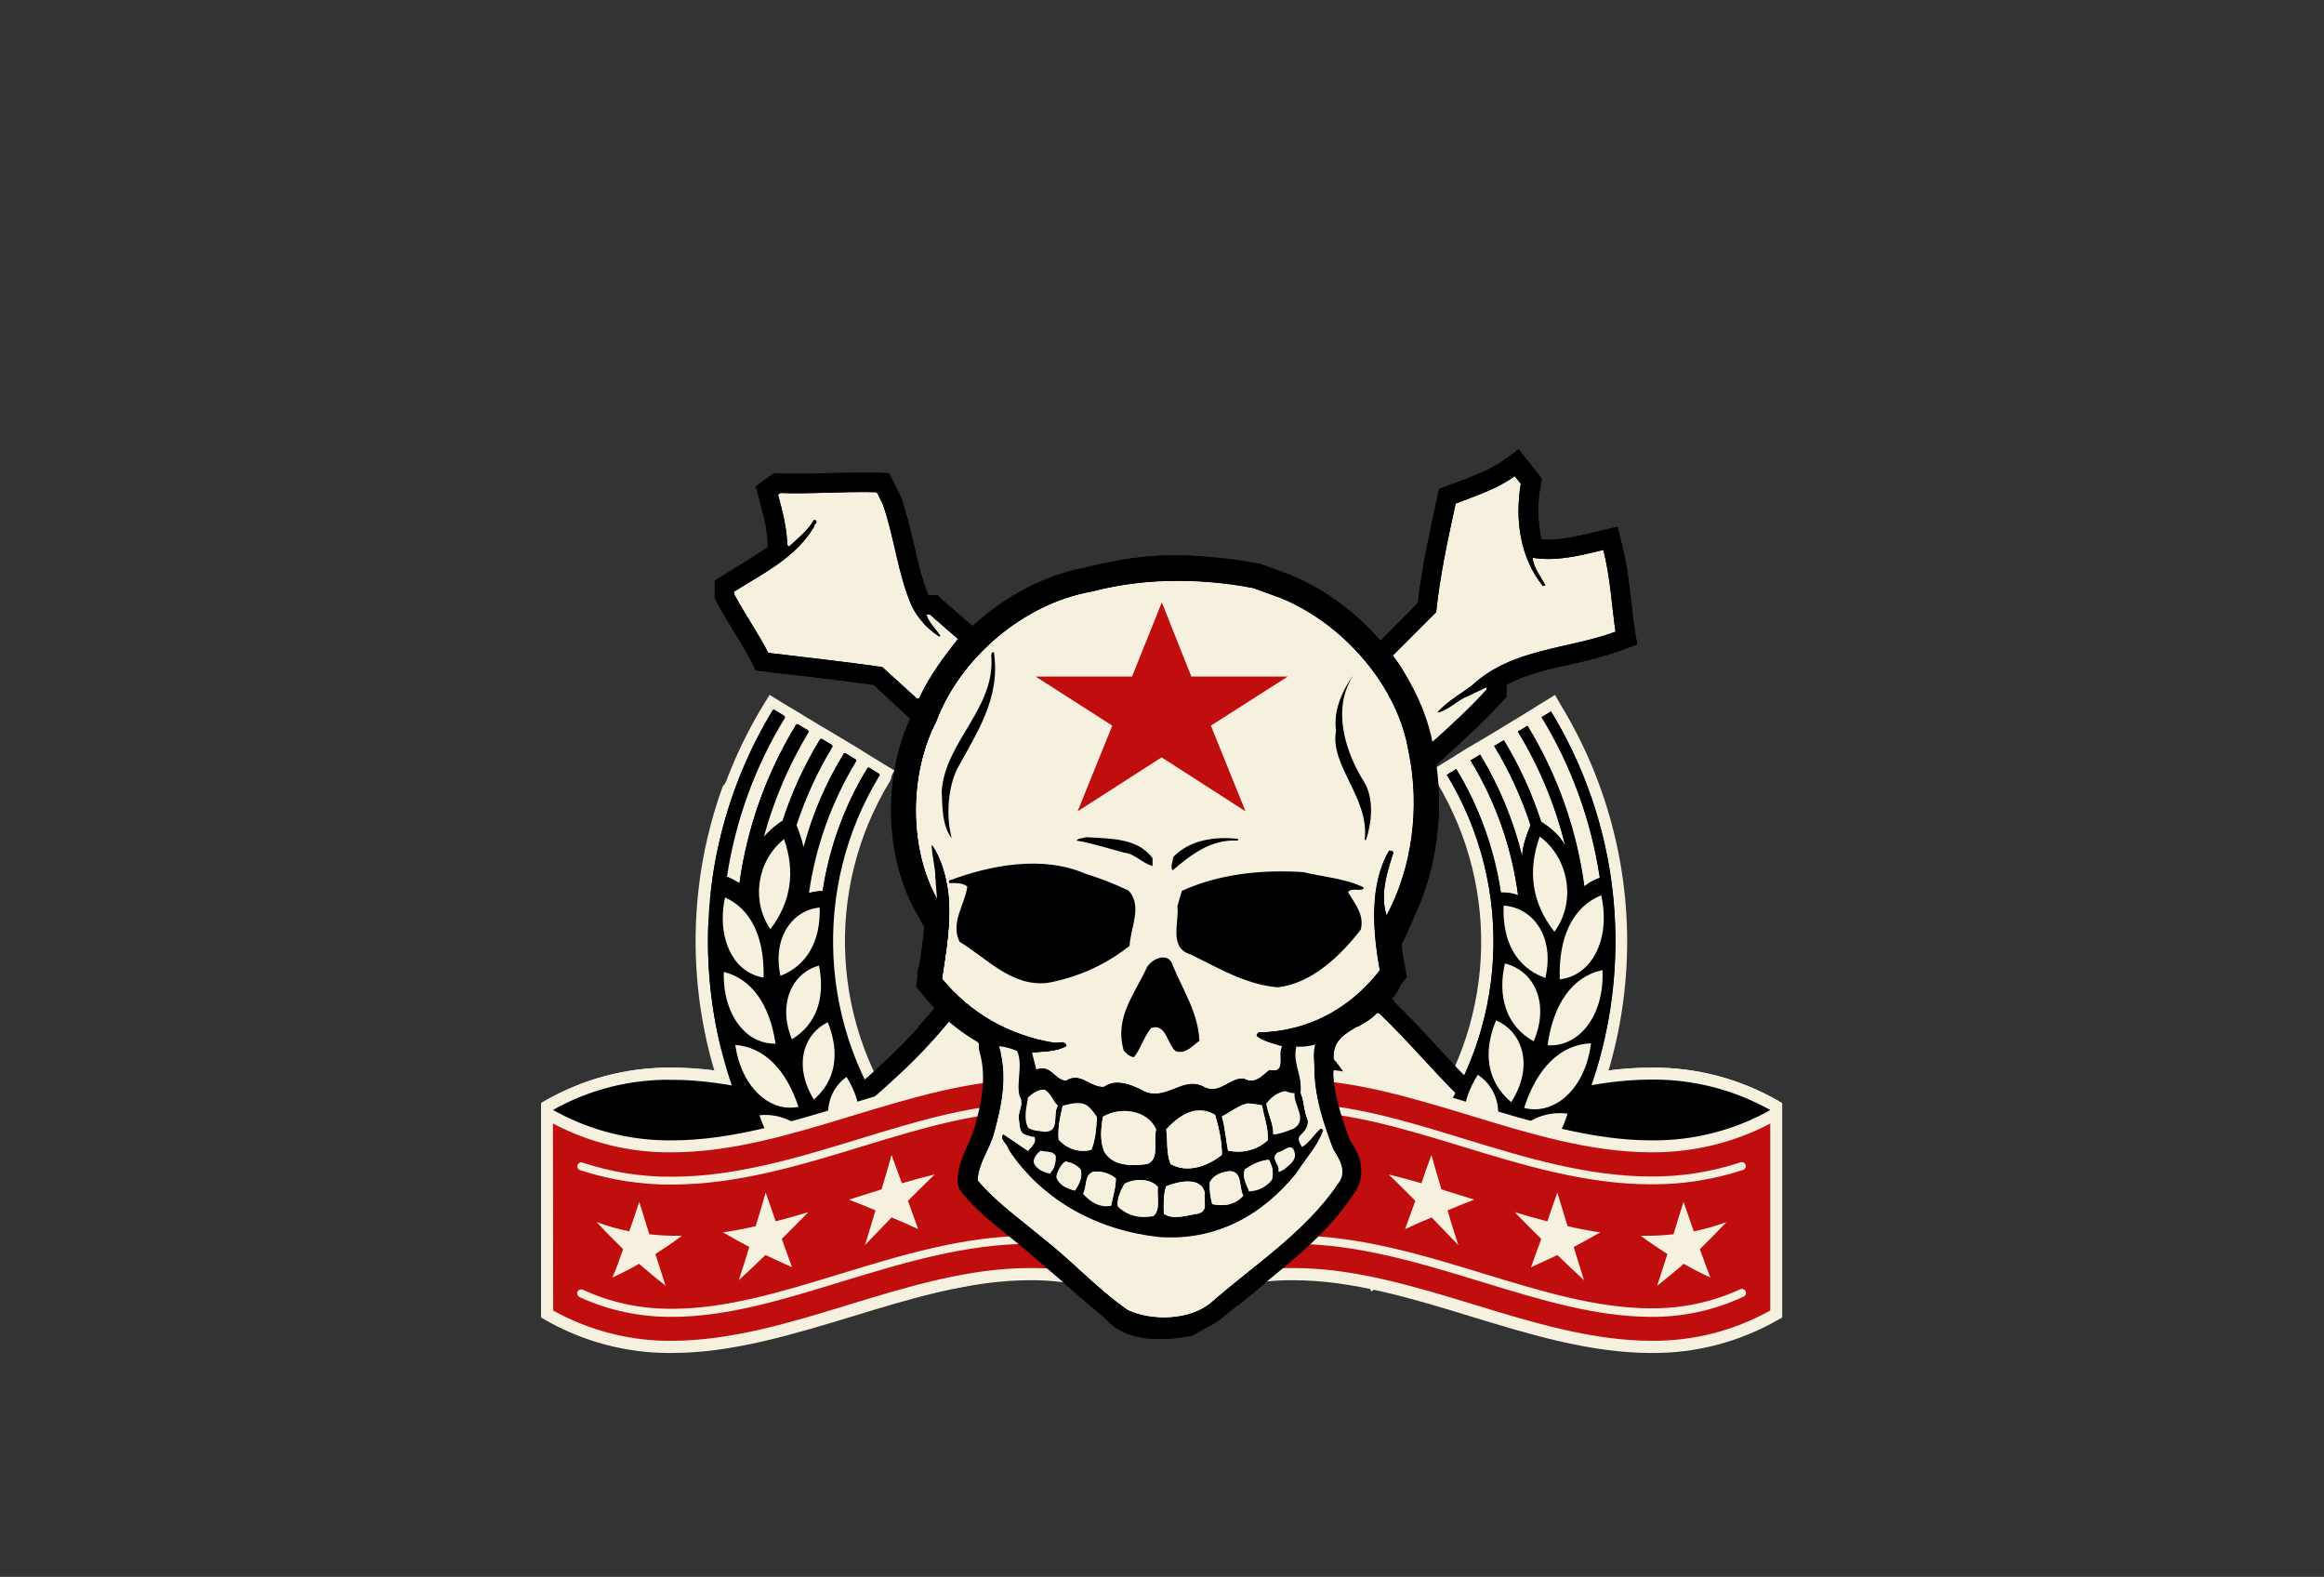 <svg xmlns="http://www.w3.org/2000/svg" width="952.3" height="646" viewBox="0 0 952.3 646"><rect x="0" y="0" width="952.3" height="646" fill="#333333" stroke="none"/><path d="M397.096 519.27c-22-12.1-34.7-25.9-34.7-38.3 0-1.8-1.5-3.2-3.3-3.2-1.8 0-3.2 1.4-3.2 3.2 0 15 13.7 30.6 38.1 44.1.5-2.2 1.6-4.1 3.1-5.8z"/><path fill="#F6F1DF" d="M359.096 477.77c1.8 0 3.3 1.5 3.3 3.3 0 12.4 12.7 26.2 34.7 38.3-1.5 1.6-2.5 3.6-3.1 5.7-24.4-13.4-38.1-29-38.1-44.1-.1-1.8 1.4-3.2 3.2-3.2m0-4.9c-4.5 0-8.1 3.6-8.1 8.1 0 16.2 13.5 32.8 38.2 46.9.8.5 9.6-1.6 9.6-1.6.4-1.4 1.1-2.7 2-3.7l4-4.6-5.3-2.9c-20.2-11.1-32.2-23.8-32.2-34.1-.1-4.5-3.7-8.1-8.2-8.1z"/><path d="M593.55 477.77c-1.8 0-3.3 1.5-3.3 3.2 0 11.3-10.5 23.7-28.9 35 1.5 1.6 2.6 3.6 3.2 5.6 20.7-12.6 32.2-26.9 32.2-40.6 0-1.8-1.4-3.2-3.2-3.2z"/><path fill="#F6F1DF" d="M593.55 477.77c1.8 0 3.3 1.5 3.3 3.3 0 13.8-11.5 28-32.2 40.6-.7-2.1-1.8-4-3.2-5.6 18.4-11.3 28.9-23.7 28.9-35-.1-1.9 1.4-3.3 3.2-3.3m0-4.9c-4.5 0-8.1 3.6-8.1 8.1 0 9.3-9.7 20.5-26.6 30.8l-5 3.1 3.9 4.4c1 1.1 1.8 2.4 2.2 3.9l1.9 5.9 5.3-3.2c22.6-13.8 34.6-29.3 34.6-44.8-.1-4.6-3.7-8.2-8.2-8.2z"/><g fill="#F6F1DF"><path d="M660.162 365.494c-2.9-25.9-11.3-50.8-24.8-73.1l-2.6 1.6c12.1 20 20.1 42.3 23.5 65.5l.1.6-.6.2c-2.2.7-4.3 1.9-6.1 3.4l-1 .9-.2-1.4c-3-23-10.8-45-22.8-64.9l-2.7 1.6c8.6 14.4 15.1 29.9 19 46.2l-1.4.5c-1.7-3.3-4.9-6.5-9.5-9.5l-.2-.1-.1-.3c-3.7-11.4-8.7-22.3-14.9-32.6l-2.7 1.6c6 10.1 10.9 20.8 14.6 31.9l.1.2-.1.3c-1.9 4.9-3.2 8.8-3.3 12.3l-1.4.2c-3.5-14.3-9.2-28-16.8-40.7l-2.7 1.6c10.1 16.8 16.6 35.4 19.2 54.8l.2 1.2-1.2-.4c-2.1-.7-4.2-1.1-6.4-1.1h-.9l-.1-.6c-2.6-17.6-8.6-34.5-17.8-49.7l-2.6 1.6c27.9 46.4 24.6 105.1-8.2 148.2-2.5 3.3-4.4 7.1-5.3 11.1-2 7.8-.4 16.1 4.2 22.7l.4.5-.5.4c-6.8 6.2-14.2 11.7-22.1 16.6.6.9 1.2 1.8 1.6 2.8 8-5 15.6-10.7 22.6-17l.5-.5.5.5c3.8 3.4 8.6 5.3 13.7 5.2 3.6 0 7.1-.8 10.3-2.4 5-2.4 9.4-6 12.7-10.5 28.2-36.6 41-83.1 35.8-129.4z"/><path d="M635.362 292.394c38.3 63.5 33.9 144-11.1 203-3.3 4.5-7.7 8.1-12.7 10.5-3.2 1.5-6.7 2.3-10.3 2.4-5.1 0-9.9-1.8-13.7-5.2l-.5-.5-.5.5c-7 6.3-14.6 12-22.6 17-.4-1-1-1.9-1.6-2.8 7.8-4.9 15.2-10.4 22.1-16.6l.5-.4-.4-.5c-4.6-6.6-6.2-14.8-4.2-22.7 1-4 2.8-7.8 5.3-11.1 32.8-43.1 36.1-101.8 8.2-148.2l2.6-1.6c9.2 15.2 15.2 32.1 17.8 49.7l.1.6h.9c2.2 0 4.3.3 6.4 1.1l1.2.4-.2-1.2c-2.6-19.4-9.1-38.1-19.2-54.8l2.7-1.6c7.6 12.6 13.3 26.4 16.8 40.7l1.4-.2c.1-3.5 1.4-7.5 3.3-12.3l.1-.3-.1-.2c-3.6-11.2-8.5-21.9-14.6-31.9l2.7-1.6c6.2 10.3 11.2 21.2 14.9 32.6l.1.3.2.1c4.6 3 7.8 6.2 9.5 9.5l1.4-.5c-4-16.3-10.4-31.8-19-46.2l2.7-1.6c12.1 19.3 19.8 41.4 22.9 64.4l.2 1.3 1-.9c1.8-1.5 3.9-2.6 6.1-3.4l.6-.2-.1-.6c-3.4-23.2-11.4-45.4-23.5-65.5l2.6-1.5m1.6-6.7l-4.2 2.6-2.6 1.6-3.9 2.4-3.1 1.9-2.7 1.6-4.2 2.5-2.9 1.7-2.7 1.6-4.2 2.5-2.9 1.7-2.7 1.6-4.1 2.5-2.9 1.8-2.6 1.6-4.2 2.5 2.5 4.2c26.8 44.7 23.7 101.3-7.9 142.7-3 3.8-5.1 8.2-6.2 12.9-1.9 7.9-.9 16.3 3 23.4-5.9 5.1-12.2 9.7-18.7 13.8l-4.4 2.8 3.1 4.2c.4.6.8 1.2 1.1 1.9l2.3 5.1 4.7-2.9c7.3-4.5 14.2-9.6 20.7-15.2 4.2 2.7 9 4.2 14 4.2 4.3 0 8.5-1 12.3-2.8 5.8-2.7 10.8-6.8 14.6-11.9 46.1-60.5 50.6-143.1 11.3-208.3l-2.5-4.2z"/></g><path d="M660.905 365.377c-2.9-26.2-11.6-51.5-25.3-74l-3.9 2.4c12.2 20.1 20.3 42.5 23.8 65.8-2.3.8-4.4 1.9-6.3 3.5-3.1-23.3-11-45.7-23.3-65.8-1.4.8-2.7 1.6-4 2.4 8.8 14.4 15.3 30.2 19.4 46.6-2-3.8-5.6-7-9.8-9.7-3.8-11.7-8.9-22.9-15.3-33.4-1.3.8-2.7 1.6-4 2.4 6.2 10.2 11.2 21.1 14.9 32.4-1.8 4.5-3.3 8.7-3.4 12.6-3.6-14.6-9.4-28.6-17.2-41.5-1.3.8-2.7 1.6-4 2.4 10.3 16.8 16.9 35.6 19.5 55.2-2.2-.8-4.6-1.2-7-1.1-2.7-17.9-8.9-35.1-18.3-50.6l-3.9 2.4c28.1 46.2 25 105-7.8 148-2.6 3.4-4.5 7.2-5.5 11.4-2 8-.4 16.5 4.4 23.3-6.8 6.2-14.2 11.7-22 16.5 1 1.2 1.7 2.6 2.3 4 8.1-5 15.7-10.7 22.8-17.1 6.1 5.6 15.4 7.3 24.8 3 5.1-2.4 9.6-6.1 13-10.7 28.3-37.2 41.2-83.9 36.1-130.4zm-29.9-22.6c0-.1 0-.1 0 0 11.9 8.8 15.1 26.7 6 39-9.5-11.9-11.1-25.3-6-39zm-14.8 28.3c12.3.8 21 13.1 17.1 29.6h-.1c-12.4-4.5-17.7-15.7-17-29.6zm.4 23.7c12 2.9 18.5 16.3 11.8 31.9-11.5-6.6-14.8-18.5-11.8-31.9zm-3.6 23.2c11.3 4.9 15.4 19.3 6.2 33.5-10.2-8.5-11.4-20.8-6.2-33.5zm-7.5 22.3c10.3 6.8 11.9 21.6.3 34.2v-.1c-8.6-10-7.6-22.5-.3-34.1zm-17.1 54.7c-6.7-11.5-3.4-23.7 5.8-34 9.1 8.5 8 23.5-5.8 34zm4.1 4.2c10.6-13.7 23-19.8 35.1-16h.1c-8.3 16.5-24.2 23.2-35.2 16zm18.1-21.4c7.9-15.1 19-23.2 31.6-21.6h.1c-5.3 17.7-19.6 26.9-31.7 21.6zm13.9-23.8c5.1-16.1 14.7-26 27.4-26.5-2.1 18.2-14.6 29.6-27.4 26.5zm9.6-25.8c2.3-16.7 10-28.1 22.5-30.8 1 18.4-9.4 31.7-22.5 30.8zm5-27c-.6-16.9 5.1-29.6 16.9-34.4h.1c4 18.1-4 33-17 34.4z"/><path fill="#F6F1DF" d="M635.605 291.377c38.8 63.9 34.5 145-10.8 204.4-3.4 4.6-7.9 8.3-13 10.7-3.3 1.6-6.9 2.4-10.6 2.4-5.2 0-10.3-1.9-14.2-5.4-7.1 6.4-14.7 12.1-22.8 17.1-.6-1.5-1.3-2.8-2.3-4 7.8-4.9 15.2-10.4 22-16.5-4.8-6.8-6.4-15.2-4.4-23.3 1-4.1 2.9-8 5.5-11.4 32.8-43 35.9-101.8 7.8-148l3.9-2.4c9.4 15.5 15.6 32.7 18.3 50.6h.1c2.3 0 4.7.3 6.9 1.1-2.6-19.6-9.3-38.3-19.5-55.2 1.3-.8 2.7-1.6 4-2.4 7.8 12.9 13.6 26.9 17.2 41.5.1-3.8 1.6-8 3.4-12.6-3.7-11.3-8.7-22.2-14.9-32.4 1.3-.8 2.7-1.6 4-2.4 6.4 10.5 11.5 21.7 15.3 33.4 4.2 2.7 7.8 5.9 9.8 9.7-4-16.4-10.5-32.2-19.4-46.6 1.3-.8 2.7-1.6 4-2.4 12.2 20.1 20.2 42.5 23.3 65.8 1.9-1.5 4-2.7 6.3-3.5-3.5-23.3-11.6-45.7-23.8-65.8l3.9-2.4m1.3 90.4c9.1-12.3 5.9-30.2-6-39-5 13.7-3.4 27.1 6 39 0-.1 0-.1 0 0m2.2 19.4c13-1.4 21-16.3 16.9-34.5h-.1c-11.7 4.9-17.4 17.6-16.8 34.5m-5.8-.6c3.9-16.5-4.9-28.7-17.1-29.6-.7 14 4.6 25.2 17.1 29.6-.1 0 0 0 0 0m-4.9 26c6.6-15.5.2-29-11.8-31.9-3 13.5.3 25.4 11.8 31.9m6.9 1.7c12.5 0 22.3-13 21.3-30.9-12.5 2.7-20.2 14.1-22.5 30.8.4.1.8.1 1.2.1m-16.1 23.2c9.2-14.2 5.1-28.6-6.2-33.5-5.2 12.7-4 25 6.2 33.5 0-.1 0 0 0 0m9.6 3c11.2 0 21.3-10.8 23.2-27-12.8.5-22.4 10.3-27.5 26.5 1.4.3 2.8.5 4.3.5m-23 20c11.6-12.6 10-27.4-.3-34.2-7.3 11.6-8.3 24.1.3 34.2 0-.1 0-.1 0 0m11.8 4.8c10.1 0 20.4-8.7 24.6-23h-.1c-1.1-.1-2.1-.2-3.2-.2-11.3 0-21.2 8-28.4 21.8 2.3.9 4.7 1.4 7.1 1.4m-29.2 15.7c13.8-10.5 14.8-25.5 5.8-34-9.2 10.3-12.4 22.5-5.8 34m13.9 7.1c9.3 0 19.4-6.8 25.4-18.9h-.1c-2.3-.7-4.7-1.1-7.1-1.1-9.8 0-19.4 6.1-28 17.1 2.9 1.9 6.3 2.9 9.8 2.9m34.9-217.4l-4.2 2.6-2.5 1.5-1.4.9-1.6 1-4.2 2.6c-.6.4-1.2.7-1.8 1.1-.7.4-1.5.9-2.2 1.3l-3.4 2.1-2.3 1.4-3 1.8-1 .6-4.2 2.5-1.6.9c-.8.5-1.6 1-2.4 1.4-.5.3-1.1.7-1.6 1l-1.6 1-1.6 1-.9.6-1.6 1c-.8.5-1.6 1-2.5 1.5l-1.4.9-4.2 2.5 2.5 4.2c27.1 44.5 24.1 101.1-7.5 142.5-3 3.9-5.2 8.4-6.3 13.2-1.9 7.9-.9 16.2 2.8 23.4-5.7 4.9-11.8 9.4-18.3 13.3l-4.7 2.9 3.4 4.3c.7.8 1.2 1.8 1.6 2.8l2.1 5.5 5-3.1c7.2-4.5 14-9.5 20.5-15 4.2 2.6 9 4 14 4 4.4 0 8.7-1 12.7-2.9 5.9-2.8 11-7 14.8-12.2 46.5-61 50.9-144.3 11-209.9l-2.4-4.2zm-.8 87.2c-3-6-4-12.8-2.9-19.5 3.6 5.8 4.7 12.9 2.9 19.5zm7.7 22.5c.6-6.7 2.5-14.6 8.1-19.6.2 6.1-1.1 11.6-4 15.7-1.1 1.5-2.5 2.9-4.1 3.9zm-14.8-1.3c-5.4-4-7.5-9.9-8.1-15.7 1.9 1 3.5 2.4 4.7 4.1 2.4 3.4 3.6 7.5 3.4 11.6zm-3.5 25.5c-4.6-4.8-5.7-11-5.3-16.7 1.7 1.3 3 2.9 4 4.8 1.7 3.6 2.2 7.8 1.3 11.9zm14.4 3.8c1.7-6.5 4.9-13.8 11.3-17.8-.8 5.7-2.9 10.7-6.2 14.2-1.4 1.6-3.2 2.8-5.1 3.6zm-22.1 20.6c-3.7-5.5-3.8-11.8-2.4-17.4 1.4 1.5 2.5 3.4 3.1 5.4 1 4 .8 8.2-.7 12zm13.4 6.3c2.7-6.1 7.2-12.7 14.1-15.6-2.6 8.3-7.8 14.2-14.1 15.6zm-25.3 16.6c-1.8-4.3-2.6-10.2.6-17.6 1.2 1.8 1.9 3.8 2.1 5.9.4 4-.6 8.2-2.7 11.7zm12.1 8.5c4.9-7.2 10.6-11.6 16.7-13-4 7.6-10.3 12.7-16.7 13zm-28 12.2c-1-4.6-.7-10.6 3.8-17.5.8 1.9 1.2 4 1.1 6.1-.4 4.3-2.1 8.3-4.9 11.4zm10.5 10.5c6.2-6.4 12.6-9.9 18.9-10.2-4.9 6.4-11.2 10.3-17.4 10.3-.5 0-1 0-1.5-.1z"/><g fill="#F6F1DF"><path d="M396.009 520.602c-10-5.6-19.3-12.3-27.8-20l-.5-.4.4-.5c4.7-6.6 6.2-14.8 4.3-22.7-1-4-2.8-7.8-5.3-11.1-32.9-43-36.1-101.8-8.2-148.2l-2.7-1.6c-9.2 15.2-15.3 32.1-17.9 49.6l-.1.6h-1c-2.2 0-4.3.3-6.4 1.1l-1.2.4.2-1.2c2.6-19.4 9.1-38.1 19.2-54.8l-2.7-1.6c-7.6 12.6-13.3 26.4-16.8 40.7l-1.5-.2c-.1-3.5-1.4-7.5-3.3-12.3l-.1-.3.1-.2c3.6-11.2 8.5-21.9 14.6-31.9l-2.7-1.6c-6.2 10.3-11.2 21.2-14.9 32.6l-.1.3-.2.1c-4.6 3-7.8 6.2-9.5 9.5l-1.4-.5c4-16.3 10.4-31.8 19-46.2l-2.7-1.6c-12 19.8-19.7 41.9-22.8 64.9l-.2 1.3-1-.9c-1.8-1.5-3.9-2.6-6.1-3.4l-.6-.2.1-.6c3.4-23.2 11.4-45.4 23.5-65.5l-2.6-1.6c-38.2 63.5-33.9 144 11.1 203 3.3 4.5 7.7 8.1 12.7 10.5 3.2 1.5 6.8 2.3 10.3 2.4 5 0 9.9-1.8 13.7-5.2l.5-.5.5.5c8.7 7.9 18.2 14.7 28.4 20.5.6-1.4 1.1-2.3 1.7-3.2z"/><path d="M317.309 292.402l2.6 1.6c-12.1 20.1-20.1 42.3-23.5 65.5l-.1.6.6.2c2.2.7 4.3 1.9 6.1 3.4l1 .9.2-1.3c3-23 10.8-45 22.8-64.9l2.7 1.6c-8.6 14.4-15.1 29.9-19 46.2l1.4.5c1.7-3.3 4.9-6.5 9.5-9.5l.2-.1.1-.3c3.7-11.4 8.7-22.3 14.9-32.6l2.7 1.6c-6 10.1-10.9 20.8-14.6 31.9l-.1.2.1.3c1.9 4.9 3.2 8.8 3.3 12.3l1.5.2c3.5-14.3 9.2-28 16.8-40.7l2.7 1.6c-10.2 16.9-16.7 35.6-19.3 55l-.2 1.2 1.2-.4c2-.7 4.2-1.1 6.4-1.1h1l.1-.6c2.6-17.6 8.7-34.5 17.8-49.7l2.7 1.6c-28 46.5-24.7 105.2 8.1 148.3 2.5 3.3 4.3 7.1 5.3 11.1 2 7.8.4 16.1-4.3 22.7l-.4.5.5.4c8.5 7.7 17.8 14.4 27.8 20-.6.9-1.1 1.8-1.5 2.8-10.2-5.7-19.7-12.6-28.4-20.5l-.5-.5-.5.5c-3.7 3.4-8.6 5.3-13.7 5.2-3.6 0-7.1-.8-10.3-2.4-5-2.4-9.4-6-12.7-10.5-44.9-58.8-49.3-139.3-11-202.8m-1.7-6.7l-2.5 4.2c-39.3 65.2-34.8 147.8 11.4 208.4 3.8 5.1 8.8 9.2 14.6 11.9 3.9 1.8 8.1 2.8 12.4 2.8 5 0 9.9-1.4 14-4.2 8.2 7.1 17.2 13.4 26.7 18.8l4.3-2.5 2.6.1c.3-.6.6-1.3 1-1.8l3.1-4.4-4.7-2.6c-8.6-4.9-16.8-10.6-24.3-17.1 3.9-7.2 5-15.5 3-23.5-1.1-4.7-3.2-9.1-6.2-12.9-31.7-41.4-34.9-98-8-142.7l2.5-4.2-4.2-2.5-2.7-1.6-2.9-1.7-4.2-2.5-2.7-1.6-4.2-2.5-2.8-1.7-2.7-1.6-2.9-1.7-4.2-2.5-2.7-1.6-2.9-1.7-4.1-2.5-2.6-1.6-4.1-3z"/></g><path d="M396.472 520.058c-10-5.6-19.3-12.3-27.8-20 4.8-6.7 6.4-15.2 4.4-23.3-1-4.1-2.9-8-5.5-11.4-20.5-27-29.8-60.8-26.1-94.4 2.1-19 8.4-37.3 18.3-53.6l-3.9-2.4c-9.4 15.5-15.6 32.7-18.3 50.6-2.4 0-4.7.3-7 1.1 2.6-19.5 9.3-38.3 19.5-55.2-1.3-.8-2.6-1.6-4-2.4-7.8 12.9-13.6 26.9-17.2 41.5-.1-3.8-1.6-8-3.4-12.6 3.7-11.3 8.7-22.2 14.9-32.4-1.3-.8-2.7-1.6-4-2.4-6.4 10.5-11.5 21.7-15.4 33.4-4.2 2.7-7.7 5.9-9.7 9.7 4-16.4 10.5-32.1 19.3-46.6-1.3-.8-2.6-1.6-4-2.4-12.2 20.1-20.1 42.5-23.3 65.8-1.9-1.5-4-2.7-6.3-3.5 3.5-23.3 11.5-45.7 23.8-65.8l-3.9-2.4c-38.8 63.9-34.6 145 10.7 204.4 3.4 4.6 7.8 8.3 13 10.7 9.5 4.3 18.8 2.6 24.8-3 8.8 7.9 18.4 14.8 28.7 20.6.7-1.4 1.4-2.8 2.4-4zm-49.4-79.8c7.4 11.6 8.3 24.1-.3 34.1v.1c-11.6-12.6-10-27.4.3-34.2zm-7.5-22.3c5.2 12.7 4 25-6.2 33.5-9.2-14.2-5.1-28.6 6.2-33.5zm-15.3 8.7c-.1 0-.1 0 0 0-6.7-15.5-.2-29 11.8-31.9 2.9 13.4-.4 25.3-11.8 31.9zm12.2-55.6c.6 13.9-4.7 25.1-17.1 29.6h-.1c-3.9-16.5 4.9-28.8 17.2-29.6zm-14.9-28.4c.1 0 .1.1 0 0 5.1 13.8 3.5 27.2-5.9 39-9.1-12.3-5.9-30.2 5.9-39zm-25 24.1c11.8 4.8 17.5 17.6 16.9 34.4-13-1.4-21-16.3-16.9-34.4zm-.6 30.6c12.5 2.7 20.2 14.1 22.5 30.8-13 .9-23.4-12.4-22.5-30.8zm4.7 30.1c12.7.5 22.3 10.4 27.4 26.5-12.7 3.1-25.2-8.3-27.4-26.5zm9.7 28.8c12.7-1.7 23.7 6.4 31.6 21.5-12 5.3-26.4-3.9-31.6-21.5zm49.7 42.9c-11 7.2-26.9.5-35.2-16h.1c12.1-3.8 24.5 2.3 35.1 16zm4.1-4.2c-13.8-10.4-14.9-25.5-5.9-33.9 9.3 10.2 12.6 22.4 5.9 33.9z"/><path fill="#F6F1DF" d="M317.072 291.358l3.9 2.4c-12.3 20.1-20.4 42.5-23.8 65.8 2.3.8 4.4 1.9 6.3 3.5 3.1-23.3 11-45.7 23.3-65.8 1.4.8 2.7 1.6 4 2.4-8.8 14.5-15.3 30.2-19.3 46.6 2-3.8 5.6-7 9.7-9.7 3.8-11.7 9-22.9 15.4-33.4 1.3.8 2.7 1.6 4 2.4-6.2 10.2-11.2 21.1-14.9 32.4 1.8 4.5 3.3 8.7 3.4 12.6 3.6-14.6 9.4-28.6 17.2-41.5 1.4.8 2.7 1.6 4 2.4-10.4 16.9-17 35.7-19.6 55.3 2.2-.8 4.5-1.1 6.9-1.1h.1c2.7-17.9 8.9-35.1 18.3-50.6l3.9 2.4c-9.9 16.3-16.2 34.6-18.3 53.6-3.7 33.7 5.6 67.4 26.1 94.4 2.6 3.4 4.5 7.3 5.5 11.4 2 8 .4 16.5-4.4 23.3 8.5 7.7 17.8 14.4 27.8 20-1 1.2-1.7 2.6-2.2 4.1-10.3-5.8-19.9-12.7-28.7-20.6-3.9 3.5-8.9 5.5-14.2 5.4-3.7 0-7.3-.9-10.6-2.4-5.1-2.5-9.6-6.1-13-10.7-45.4-59.6-49.7-140.7-10.8-204.6m-1.4 90.4c9.4-11.9 11-25.2 6-39-11.9 8.7-15.1 26.6-6 39m-2.2 19.4c.6-16.9-5.1-29.6-16.9-34.4-4.1 18.1 3.9 33 16.9 34.4m5.9-.5s0-.1 0 0c12.5-4.5 17.8-15.7 17.1-29.6-12.3.8-21 13.1-17.1 29.6m4.8 26c11.5-6.6 14.8-18.5 11.8-31.9-12 2.8-18.4 16.3-11.8 31.9m-6.9 1.6h1.2c-2.3-16.7-10-28.1-22.5-30.8-.9 17.8 8.8 30.8 21.3 30.8m16.1 23.2c10.2-8.5 11.5-20.8 6.2-33.5-11.3 4.9-15.4 19.3-6.2 33.5m-9.5 3c1.4 0 2.8-.2 4.2-.5-5.1-16.1-14.7-26-27.4-26.5 1.9 16.2 12 27 23.2 27m22.9 20c8.6-10.1 7.7-22.6.3-34.2-10.3 6.8-11.9 21.6-.3 34.2m-11.8 4.8c2.4 0 4.8-.5 7-1.5-7.2-13.8-17.1-21.8-28.4-21.8-1.1 0-2.1.1-3.2.2h-.1c4.3 14.4 14.6 23.1 24.7 23.1m29.2 15.7c6.7-11.5 3.4-23.7-5.8-34-9 8.5-8 23.5 5.8 34m-13.8 7.1c3.5 0 6.9-1 9.7-2.9-8.6-11-18.2-17.1-28-17.1-2.4 0-4.8.4-7.1 1.1h-.1c6.1 12.1 16.2 18.9 25.5 18.9m-35-217.4l-2.6 4.2c-39.9 65.6-35.5 148.9 11 209.9 3.9 5.2 9 9.4 14.8 12.2 4 1.9 8.3 2.8 12.7 2.9 4.9 0 9.8-1.4 14-4 8.1 7 16.5 7.9 26 13.3l5.1 2.9 2.4-.3c.3-1 .8-1.9 1.5-2.7l3.5-4.5-4.9-2.8c-8.5-4.8-16.5-10.4-23.8-16.7 3.8-7.2 4.8-15.6 2.8-23.5-1.2-4.8-3.3-9.3-6.3-13.2-31.6-41.4-34.6-98-7.5-142.5l2.5-4.2-4.2-2.5-1.3-.8c-.9-.5-1.7-1.1-2.6-1.6l-4.2-2.6-1.6-1-1.1-.7-3-1.8-1.5-.9-4.2-2.5-1-.6-3-1.8-3.6-2.1-2.1-1.3c-.8-.5-1.6-1-2.4-1.4-.5-.3-1.1-.7-1.6-1l-1.6-1-4.2-2.5c-1.3-.8-2.6-1.6-3.8-2.3l-4.2-2.6zm.8 87.2c-1.8-6.6-.7-13.7 2.9-19.5 1.2 6.7.2 13.5-2.9 19.5zm-7.7 22.5c-1.6-1-3-2.4-4-3.9-2.9-4.1-4.3-9.6-4-15.7 5.5 5.1 7.4 12.9 8 19.6zm14.8-1.2c-.2-4.2 1-8.3 3.4-11.7 1.2-1.7 2.9-3.1 4.7-4.1-.6 5.8-2.8 11.8-8.1 15.8zm3.5 25.4c-.9-4-.4-8.2 1.4-11.9.9-1.9 2.3-3.5 4-4.8.3 5.7-.8 11.9-5.4 16.7zm-14.4 3.8c-1.9-.8-3.6-2-5.1-3.6-3.3-3.5-5.4-8.4-6.2-14.2 6.4 4 9.7 11.4 11.3 17.8zm22.2 20.7c-1.5-3.8-1.8-8-.7-12 .6-2 1.7-3.9 3.1-5.4 1.3 5.6 1.3 11.8-2.4 17.4zm-13.5 6.2c-6.2-1.4-11.5-7.3-14.1-15.5 6.9 2.8 11.3 9.4 14.1 15.5zm25.3 16.6c-2.2-3.5-3.1-7.7-2.7-11.8.2-2.1 1-4.1 2.1-5.8 3.2 7.4 2.5 13.3.6 17.6zm-12.1 8.5c-6.4-.3-12.7-5.4-16.7-13 5 1.1 11 4.5 16.7 13zm28 12.2c-2.8-3.1-4.6-7.1-4.9-11.3-.1-2.1.2-4.2 1.1-6.1 4.5 6.8 4.9 12.8 3.8 17.4zm-12 10.6c-6.1 0-12.5-3.9-17.4-10.3 6.3.3 12.7 3.8 18.9 10.2-.4.1-1 .1-1.5.1z"/><path d="M317.34 428.915h1.3c.2 0 .4-.1.5-.2.1-.1.1-.3.1-.5-2.4-17.5-10.6-28.7-23-31.4l-.2.6.2-.6c-.2 0-.4 0-.5.1-.2.1-.3.3-.3.5-.5 10.2 2.4 19.4 8 25.3 3.5 3.9 8.5 6.1 13.9 6.2zm-20.7-30.7c11.3 2.8 18.8 13.2 21.2 29.4-5.1.1-10.1-2.1-13.5-5.9-5.3-5.5-8-14-7.7-23.5z"/><path fill="#F6F1DF" d="M296.04 396.715h.2l-.2.6.2-.6c12.4 2.7 20.6 13.8 23 31.4 0 .2 0 .4-.1.5-.1.1-.3.2-.5.2h-1.3c-5.3 0-10.4-2.3-14-6.3-5.6-5.9-8.5-15.1-8-25.3 0-.2.1-.4.3-.5.1.1.2 0 .4 0m21.4 30.9h.4c-2.4-16.2-9.9-26.6-21.2-29.4-.3 9.5 2.5 18.1 7.7 23.5 3.3 3.7 8.1 5.9 13.1 5.9m-24.7-36.6l-.7 2.5c-.8.9-1.4 2-1.5 3.2v.4c-.6 11.5 2.8 22.1 9.3 28.9 4.5 4.9 10.8 7.8 17.5 7.8.5 0 1 0 1.5-.1 1.7-.1 3.2-.9 4.2-2.2.9-1.2 1.2-2.6 1-4-2.4-17.5-10.2-29.4-22-34.1v-.2l-2-.5c-.9-.3-1.8-.5-2.8-.7l-4.5-1zm18.7 30.2c-1.4-.8-2.6-1.7-3.6-2.9-3.1-3.5-5.1-7.7-5.8-12.3 4.2 3.2 7.4 8.4 9.4 15.2z"/><path d="M340.102 417.662c-.2-.3-.5-.4-.8-.2-5.2 2.2-9.2 6.6-10.8 12-2.1 7-.6 14.9 4.2 22.4.1.1.3.2.5.3h.1c.2 0 .3-.1.5-.2 9.9-8.2 12.1-20.3 6.3-34.3.1 0 .1 0 0 0zm-6.6 32.8c-4.3-7-5.6-14.3-3.7-20.7 1.4-4.8 4.9-8.8 9.4-11 5.1 12.9 3.1 24.1-5.7 31.7z"/><path fill="#F6F1DF" d="M339.602 417.362c.2 0 .4.1.5.3 0 0 0 .1.1.1 5.8 13.9 3.5 26.1-6.4 34.2-.1.1-.3.2-.5.2h-.1c-.2 0-.4-.1-.5-.3-4.8-7.5-6.4-15.4-4.2-22.4 1.6-5.4 5.6-9.8 10.8-12 .1-.1.2-.1.3-.1m-6.1 33.1c8.8-7.6 10.8-18.8 5.7-31.6-4.6 2.1-8 6.1-9.4 11-1.9 6.3-.6 13.6 3.7 20.6m6.1-38c-.8 0-1.6.2-2.3.5-6.5 2.8-11.4 8.3-13.4 15.1-2.5 8.4-.8 17.8 4.8 26.5v.2c.8 1.2 2.1 2 3.5 2.3l.5.1h.5c1.3 0 2.6-.4 3.6-1.3 11.5-9.5 14.3-24 7.8-39.8l-.1-.2v-.1c-.2-.3-.3-.6-.6-.9-.9-1.6-2.6-2.4-4.3-2.4zm-4.9 29c-1.1-3.3-1.2-6.9-.2-10.3.5-1.5 1.2-2.9 2.1-4.2.9 4.7.8 9.9-1.9 14.5z"/><path d="M350.333 502.745c3.6 0 7.1-1 10.1-3 .2-.1.3-.3.3-.5s0-.4-.1-.5c-8.8-11.4-18.7-17.4-28.5-17.4-2.5 0-4.9.4-7.3 1.1l.2.6-.3-.6c-.2.1-.3.2-.3.4-.1.2-.1.4 0 .5 5.7 11.8 15.9 19.4 25.9 19.4zm8.8-3.8c-2.7 1.6-5.7 2.4-8.8 2.4-9.3 0-18.8-7-24.5-17.9 11.1-3 22.9 2.4 33.3 15.5z"/><path fill="#F6F1DF" d="M332.033 481.345c9.8 0 19.7 6 28.5 17.4.1.1.2.3.1.5 0 .2-.1.3-.3.5-3 2-6.5 3-10.1 3-9.9 0-20.2-7.6-26-19.3-.1-.2-.1-.3 0-.5s.2-.3.3-.4l.3.6-.2-.6c2.5-.8 4.9-1.2 7.4-1.2m18.3 20c3.1 0 6.1-.8 8.8-2.4-8.5-10.7-17.9-16.3-27.1-16.3-2.1 0-4.2.3-6.2.9 5.7 10.9 15.2 17.8 24.5 17.8m-23.5-25.3l-4 1.9-4.1 1.3.7 2.6c-.3 1.3-.2 2.6.4 3.8 6.7 13.4 18.6 22 30.4 22 4.5 0 9-1.3 12.8-3.8l.1-.1.1-.1c2.5-1.8 3-5.3 1.1-7.7 0-.1-.1-.1-.1-.2-9.8-12.6-20.9-19.2-32.3-19.2-1.6 0-3.2.1-4.8.4l-.3-.9zm23.5 20.5c-5.5 0-11.3-3.3-15.9-8.8 5.3.7 10.7 3.7 15.9 8.8z"/><path d="M346.297 474.824c.1.1.3.2.5.2s.4-.1.5-.3c8.3-9.7 8.4-22.1.3-34.9l-.1-.1c-.2-.2-.6-.3-.8-.1-4.7 3.1-7.9 8.1-8.5 13.7-.9 7.3 2 14.9 8.1 21.5zm-6.8-21.2c.6-5 3.3-9.5 7.4-12.4 7.3 11.9 7.2 23.3-.1 32.3-5.5-6.3-8.1-13.3-7.3-19.9z"/><path fill="#F6F1DF" d="M347.097 439.624c.2 0 .3.1.5.2l.1.1c8 12.8 7.9 25.2-.3 34.9-.1.2-.3.2-.5.3-.2 0-.4-.1-.5-.2-6.1-6.6-9-14.2-8.1-21.4.7-5.6 3.8-10.7 8.5-13.7 0-.2.1-.2.3-.2m-.4 33.8c7.3-9 7.4-20.4.1-32.3-4.1 2.9-6.8 7.4-7.4 12.4-.7 6.7 1.9 13.7 7.3 19.9m.4-38.7c-1.1 0-2.2.3-3.1 1-5.9 3.9-9.8 10.2-10.6 17.2-1.1 8.6 2.3 17.6 9.3 25.3l.1.1.1.1c1 1 2.5 1.6 3.9 1.6 1.6 0 3.1-.7 4.1-1.9l.1-.1v-.1c9.6-11.3 9.9-26.1.8-40.7l-.3-.5-.4-.4-.1-.1-.1-.1c-1.1-.9-2.4-1.4-3.8-1.4zm-.7 29.7c-1.7-3.1-2.4-6.7-2-10.2.2-1.6.6-3.1 1.4-4.5 1.6 4.5 2.4 9.6.6 14.7z"/><path d="M394.512 523.504c-10.2-5.7-19.7-12.6-28.4-20.5-.1-.1-.3-.2-.4-.2-.2 0-.3.1-.4.2-3.8 3.4-8.7 5.3-13.7 5.3-3.6 0-7.1-.9-10.4-2.4-5-2.4-9.4-6-12.8-10.5-45-59-49.4-139.6-11.1-203.1l2.8 1.7c-12.1 20.1-20.1 42.3-23.6 65.5-.1.3.1.6.4.7 2.2.7 4.3 1.9 6.1 3.4.3.2.7.2.9 0 .1-.1.2-.2.2-.4 3.1-23 10.9-45.1 22.9-65l2.9 1.8c-8.7 14.4-15.1 30-19.1 46.2-.1.3.1.6.4.7.3.1.6 0 .8-.3 1.7-3.3 4.9-6.5 9.5-9.5l.3-.3c3.7-11.4 8.7-22.4 15-32.7l2.9 1.7c-6.1 10.1-11 20.8-14.6 32-.1.1 0 .3 0 .5 1.9 4.8 3.2 8.8 3.4 12.4 0 .3.2.6.6.6.3 0 .6-.2.7-.5 3.5-14.4 9.2-28.1 16.8-40.7l2.9 1.7c-10.4 16.7-16.9 35.4-19.5 54.8 0 .2.1.5.2.6.2.1.4.2.6.1 2.1-.7 4.2-1.1 6.4-1h.3c.3 0 .6-.2.7-.6 2.6-17.6 8.7-34.5 17.9-49.8l2.8 1.7c-27.9 46.4-24.6 105.1 8.2 148.2 2.5 3.3 4.4 7.1 5.3 11.1 2 7.8.4 16.1-4.2 22.7-.2.3-.2.6.1.9 8.5 7.7 17.8 14.4 27.8 20 .3-.4.5-.7.8-1-9.8-5.5-18.9-12.1-27.3-19.6 4.6-6.8 6.1-15.3 4.1-23.3-1-4.2-2.9-8.2-5.5-11.6-32.7-42.8-35.8-101.3-7.8-147.3.2-.3.1-.6-.1-.8h-.1l-3.9-2.4c-.3-.2-.7-.1-.9.2-9.4 15.4-15.6 32.5-18.3 50.3-1.9 0-3.8.3-5.6.8 2.7-19.1 9.3-37.4 19.3-53.9.1-.1.1-.3.1-.5s-.1-.3-.3-.4l-4-2.4c-.3-.2-.7-.1-.9.2-7.3 11.9-12.8 24.8-16.4 38.3-.7-3.1-1.7-6.2-2.9-9.1 3.7-11.2 8.6-22 14.7-32 .2-.3.1-.7-.2-.9l-4-2.4c-.3-.2-.7-.1-.9.2-6.4 10.5-11.5 21.6-15.3 33.3-2.9 1.8-5.5 4.1-7.7 6.6 4.1-15 10.2-29.4 18.3-42.8.1-.1.1-.3.1-.5s-.1-.3-.3-.4l-4-2.4c-.3-.2-.7-.1-.9.2-12.1 19.8-20 41.9-23.2 64.9-1.6-1.1-3.3-2-5.1-2.7 3.5-23 11.5-45.1 23.7-65 .2-.3.1-.7-.2-.9l-3.9-2.4c-.3-.2-.7-.1-.9.2-38.9 64.1-34.7 145.5 10.8 205.1 3.5 4.7 8 8.4 13.3 10.9 3.4 1.6 7.1 2.5 10.9 2.5 5.2 0 10.2-1.8 14.2-5.2 8.7 7.8 18.3 14.6 28.5 20.4-.2-.4 0-.8.2-1.2z"/><path fill="#F6F1DF" d="M399.312 515.204c-8.3-4.7-16.2-10.1-23.4-16.3 3.6-7.3 4.5-15.6 2.6-23.4-1.2-4.9-3.4-9.4-6.4-13.4-31.5-41.2-34.5-97.5-7.6-141.8.8-1.2 1-2.7.7-4.2-.1-.2-.1-.4-.2-.6-7.1-2.4-13.6-6.2-19-11.3l-1.8-1.2c-5.4-1.8-10.4-4.8-14.6-8.7-.4-.3-.8-.5-1.2-.8-4.2-2.3-8.4-4.9-12.3-7.6h-.2c-2.1 6.7-5.6 12.9-10.1 18.2-2 6.6-5.3 12.8-9.7 18.1-4.9 13.7-8.3 27.9-9.9 42.4-5.4 47.9 7.9 96 37.1 134.3 4 5.3 9.1 9.6 15.1 12.4 4 1.9 8.5 2.9 12.9 2.9 4.9 0 9.7-1.3 13.9-3.8 8.1 6.9 16.4 7.8 25.8 13.1l5.4 3 2.2-.7c.1-.3.2-.5.3-.8l.4-1 .6-.9c.2-.2.4-.5.5-.7l3.8-4.5-4.9-2.7zm-3.2 5.3c-10-5.6-19.3-12.3-27.8-20-.2-.2-.3-.6-.1-.9 4.7-6.6 6.2-14.9 4.2-22.7-1-4-2.8-7.8-5.3-11.1-32.8-43.1-36-101.8-8.2-148.2l-2.8-1.7c-9.2 15.3-15.2 32.2-17.9 49.8-.1.3-.3.5-.7.6h-.3c-2.2 0-4.4.3-6.4 1h-.2c-.1 0-.3-.1-.4-.1-.2-.1-.3-.4-.2-.6 2.6-19.4 9.2-38.1 19.3-54.8l-2.9-1.7c-7.6 12.7-13.3 26.4-16.8 40.7-.1.3-.3.5-.6.5h-.1c-.3 0-.6-.3-.6-.6-.1-3.5-1.4-7.5-3.4-12.4-.1-.1-.1-.3 0-.5 3.6-11.2 8.5-21.9 14.6-32l-2.9-1.7c-6.2 10.3-11.2 21.2-15 32.7 0 .1-.1.3-.3.3-4.6 3-7.8 6.2-9.5 9.5-.1.2-.3.3-.6.3h-.2c-.3-.1-.5-.4-.4-.7 4-16.3 10.4-31.9 19.1-46.2l-2.9-1.8c-12 19.9-19.8 42-22.9 65 0 .2-.2.5-.4.5h-.2c-.2 0-.3-.1-.4-.2-1.8-1.5-3.9-2.6-6.1-3.4-.3-.1-.5-.4-.4-.7 3.4-23.2 11.4-45.5 23.6-65.5l-2.8-1.7c-38.3 63.6-33.9 144.1 11.1 203.1 3.3 4.5 7.7 8.1 12.8 10.5 3.2 1.5 6.8 2.3 10.4 2.4 5.1 0 10-1.8 13.7-5.3.1-.1.3-.2.4-.2.2 0 .3.1.4.2 8.7 7.9 18.2 14.7 28.4 20.5-.2.4-.3.8-.4 1.2-10.2-5.7-19.8-12.6-28.5-20.4-3.9 3.4-9 5.2-14.2 5.2-3.8 0-7.5-.9-10.9-2.5-5.2-2.5-9.8-6.2-13.3-10.9-45.4-59.6-49.7-141-10.8-205.1.1-.2.3-.3.6-.3.1 0 .2 0 .3.1l3.9 2.4c.3.2.4.6.2.9-12.1 19.9-20.2 42-23.7 65 1.8.7 3.5 1.6 5.1 2.7 3.2-23 11.1-45.1 23.2-64.9.1-.2.3-.3.6-.3.1 0 .2 0 .3.1l4 2.4c.2.1.3.2.3.4s0 .3-.1.5c-8.1 13.3-14.3 27.7-18.3 42.8 2.2-2.6 4.8-4.8 7.7-6.6 3.8-11.6 9-22.8 15.3-33.3.1-.2.3-.3.6-.3.1 0 .2 0 .3.1l4 2.4c.3.2.4.6.2.9-6.1 10.1-11.1 20.8-14.7 32 1.2 3 2.2 6 2.9 9.1 3.7-13.5 9.2-26.4 16.4-38.3.1-.2.3-.3.6-.3.1 0 .2 0 .3.1l4 2.4c.2.1.3.2.3.4s0 .3-.1.5c-10 16.5-16.6 34.8-19.3 53.9 1.8-.5 3.7-.8 5.6-.8 2.7-17.8 8.9-34.9 18.3-50.3.1-.2.3-.3.5-.3.1 0 .2 0 .3.1l3.9 2.4c.3.1.4.5.3.8v.1c-28 46-24.9 104.5 7.8 147.3 2.6 3.4 4.5 7.4 5.5 11.6 2 8 .5 16.5-4.1 23.3 8.4 7.5 17.5 14.1 27.3 19.6 0 .3-.3.7-.5 1zm-68.9-149.4c1.5 1.2 3.6 1.5 5.4.8 1.1-.4 2.2-.6 3.3-.7-3.7 34.8 6 69.7 27.3 97.6 2.1 2.8 3.7 5.9 4.5 9.3 1.6 6.4.4 13.3-3.4 18.7-.4.5-.7 1-.8 1.6-.6.3-1.2.6-1.7 1.1-2.8 2.5-6.5 3.9-10.3 3.9-2.9 0-5.7-.7-8.4-1.9-4.3-2.1-8-5.2-10.9-9-27.5-36.1-40-81.4-34.9-126.4v-.4c.9.4 1.7 1 2.5 1.6 1 .9 2.3 1.4 3.6 1.4.5 0 1.1-.1 1.6-.2l.4-.1.4-.2c1.7-.8 2.8-2.5 3.1-4.3.5-4 1.2-8 2.1-11.9h.4c1.9 0 3.6-1 4.7-2.6l.1-.2.1-.2c1.3-2.3 3.1-4.3 5.3-5.8 1 2.5 1.6 5.1 1.9 7.7 0 2.2 1.4 4.2 3.5 5-.7 3.4-1.3 6.8-1.7 10.2-.4 1.8.4 3.8 1.9 5z"/><path d="M364.213 495.684c.3 0 .4-.1.5-.3l.1-.1c6.4-11 4.3-23.3-6-34.7l-.1-.1c-.2-.2-.6-.2-.8 0-4.1 3.9-6.3 9.4-6 15 .4 7.3 4.6 14.4 11.9 20 .1.1.2.2.4.2zm-11-20.2c-.3-5 1.6-9.9 5.1-13.5 9.3 10.6 11.3 21.9 5.7 32.1-6.7-5.3-10.5-11.9-10.8-18.6z"/><path fill="#F6F1DF" d="M358.313 460.384c.1 0 .3 0 .4.1.1 0 .1.1.1.1 10.2 11.4 12.3 23.7 6 34.7l-.1.1c-.1.1-.3.2-.4.3h-.1c-.1 0-.3-.1-.4-.2-7.3-5.5-11.5-12.7-11.9-20-.3-5.6 1.9-11.2 6-15 .1-.1.2-.1.4-.1m5.7 33.6c5.6-10.2 3.6-21.5-5.7-32.1-3.5 3.6-5.4 8.5-5.1 13.5.3 6.8 4.1 13.4 10.8 18.6m-5.7-38.5c-1.4 0-2.8.5-3.8 1.5-5.2 4.8-7.9 11.7-7.5 18.8.5 8.8 5.3 17.1 13.7 23.5 1 .8 2.2 1.3 3.5 1.3h.8l.6-.2c1.3-.3 2.5-1.1 3.2-2.3l.2-.2.1-.2c7.4-12.8 5-27.4-6.5-40.2-.4-.5-.9-.9-1.4-1.2-1-.6-1.9-.8-2.9-.8zm3.7 29.6c-2.3-2.8-3.7-6.3-3.9-9.9-.1-1.6.1-3.1.6-4.6 2.4 4.2 4.1 9.2 3.3 14.5z"/><g><path d="M336.978 370.621c-.1-.2-.4-.3-.6-.3-5.6.3-10.9 3.2-14.2 7.8-4.4 5.9-5.6 13.9-3.6 22.6.1.2.2.3.3.4.1.1.2.1.3.1h.3c12-4.3 18.2-15 17.5-30.2.1-.1.1-.3 0-.4zm-17.2 29.1c-1.7-8-.5-15.4 3.5-20.8 3-4.1 7.5-6.7 12.6-7.2.4 13.9-5.3 23.8-16.1 28z"/><path fill="#F6F1DF" d="M336.478 370.421c.2 0 .4.1.6.3.1.1.1.2.1.4.7 15.2-5.5 25.9-17.5 30.2-.1 0-.2.1-.3 0-.1 0-.2 0-.3-.1-.2-.1-.3-.2-.3-.4-2.1-8.7-.8-16.8 3.6-22.6 3.2-4.7 8.4-7.5 14.1-7.8m-16.7 29.3c10.8-4.2 16.5-14.1 16.1-28-5 .5-9.6 3.1-12.6 7.2-4 5.4-5.2 12.8-3.5 20.8m16.7-34.2H336.178c-7.1.4-13.7 4-17.8 9.7-5.2 7-6.8 16.5-4.4 26.7.7 3 3.7 4.8 6.7 4.1.2-.1.5-.1.7-.2 13.9-5 21.4-17.8 20.6-34.9 0-1-.3-1.9-.8-2.8l-.1-.2-.1-.2c-1.1-1.4-2.8-2.2-4.5-2.2zm-12.6 26.2c.1-3.5 1.2-7 3.3-9.9.9-1.3 2.1-2.4 3.4-3.2-.7 4.7-2.6 9.5-6.7 13.1z"/></g><g><path d="M335.024 479.932c2.5 0 5-.5 7.3-1.5.2-.1.3-.2.4-.4.1-.2 0-.4-.1-.5-7.5-14.3-17.7-22.1-28.9-22.1-1.1 0-2.3.1-3.4.2-.2 0-.4.2-.5.3-.1.1-.1.3-.1.5 4.2 14.1 14.3 23.5 25.3 23.5zm6-2.4c-1.9.8-4 1.1-6.1 1.2-10.2 0-19.7-8.8-23.8-21.8 11.6-1.3 22.2 6.1 29.9 20.6z"/><path fill="#F6F1DF" d="M313.624 455.432c11.2 0 21.5 7.9 28.9 22.1.1.1.1.3.1.5-.1.2-.2.3-.4.4-2.3 1-4.8 1.5-7.3 1.5-10.9 0-21.1-9.4-25.3-23.5-.1-.2 0-.4.1-.5.1-.2.3-.3.5-.3 1.1-.2 2.3-.2 3.4-.2m21.4 23.2c2.1 0 4.1-.4 6.1-1.2-7.2-13.4-16.9-20.8-27.5-20.8-.8 0-1.6 0-2.4.1 4.1 13.2 13.6 21.9 23.8 21.9m-21.4-28.1c-1.3 0-2.7.1-4 .3h-.4c-1.4.3-2.7 1.2-3.5 2.4-.9 1.4-1.2 3.1-.6 4.7 4.8 16.1 16.9 26.8 29.9 26.8 3.2 0 6.3-.7 9.2-1.9 1.6-.7 2.7-2 3.2-3.7.4-1.4.2-3-.6-4.3-8.4-15.6-20.2-24.3-33.2-24.3zm19.3 23.1c-5.4-.8-10.5-5-14-11.2 5 1.5 9.8 5.4 14 11.2z"/></g><g><path d="M322.238 342.362c-.2-.3-.5-.5-.9-.3 0 0-.1 0-.1.1-12.5 9.3-15.3 27.6-6.1 40 .1.2.3.2.5.2s.4-.1.5-.3c9.3-11.6 11.4-25.3 6.1-39.7 0 .1 0 .1 0 0zm-6.5 38.3c-8-11.6-5.5-28.1 5.6-36.9 4.7 13.4 2.8 25.8-5.6 36.9z"/><path fill="#F6F1DF" d="M321.638 342.062h.2c.2 0 .4.2.4.4v.1c5.2 14.3 3.2 28-6 39.6-.1.2-.3.3-.5.3s-.4-.1-.5-.2c-9.2-12.4-6.4-30.7 6.1-40 0-.2.2-.2.3-.2m-5.9 38.6c8.4-11.1 10.3-23.4 5.6-36.9-11.1 8.8-13.6 25.3-5.6 36.9m5.9-43.5c-1.2 0-2.4.4-3.4 1.1-14.5 10.9-17.7 32.2-7 46.7l.1.1.1.1c1.9 2.4 5.4 2.7 7.8.8l.9-.9c10.2-12.9 12.6-28.1 6.8-44l-.1-.2-.1-.3-.1-.3c-.9-1.9-2.9-3.1-5-3.1zm-5.3 32.9c-1.1-5.4-.3-11 2.4-15.8.7 5.3-.2 10.8-2.4 15.8z"/></g><g><path d="M296.908 366.139h-.2c-.3-.1-.7.1-.8.5-2.3 10.4-.9 20.3 4 27.1 3.1 4.6 8 7.5 13.5 8.1h.1c.2 0 .3-.1.4-.2.1-.1.2-.3.2-.5.6-17.7-5.5-30.2-17.2-35zm16 34.3c-4.8-.7-9.1-3.5-11.9-7.5-4.5-6.4-6-15.6-3.9-25.3 10.5 4.7 16.1 16.3 15.8 32.8z"/><path fill="#F6F1DF" d="M296.608 366.139H296.908c11.7 4.8 17.9 17.3 17.3 35 0 .2-.1.4-.2.5-.1.1-.3.2-.4.2h-.1c-5.5-.6-10.4-3.6-13.5-8.1-4.9-6.8-6.3-16.7-4-27.1 0-.4.3-.5.6-.5m16.3 34.3c.4-16.5-5.2-28.1-15.8-32.8-2 9.7-.6 18.9 3.9 25.3 2.7 4.1 7 6.8 11.9 7.5m-16.3-39.2c-2.5 0-4.6 1.6-5.3 4v.4c-2.7 11.8-.9 23.1 4.8 31 3.9 5.7 10.1 9.4 16.9 10.2h.6c1.2 0 2.4-.4 3.4-1.1l.3-.2.2-.2c1-1 1.6-2.3 1.7-3.7v-.2c.7-19.9-6.5-34-20.1-39.7-.4-.2-.8-.3-1.2-.4-.6-.1-1-.1-1.3-.1zm11.1 31.8c-1.1-.9-2-1.9-2.8-3-2.7-4.1-4.1-8.9-3.9-13.7 3.6 3.9 5.9 9.6 6.7 16.7z"/></g><g><path d="M336.607 394.502c-.1-.3-.4-.4-.7-.4-5.5 1.3-10.2 5-12.7 10.1-3.3 6.5-3.1 14.6.4 22.8.1.2.4.4.6.4h.2s.1 0 .2-.1c11.1-6.3 15.4-17.9 12.1-32.6-.1-.1-.1-.2-.1-.2zm-12.1 31.2c-3.1-7.6-3.1-15-.1-21 2.2-4.5 6.3-7.9 11.2-9.2 2.7 13.6-1.2 24.2-11.1 30.2z"/><path fill="#F6F1DF" d="M336.007 394.102c.3 0 .5.2.6.4 0 0 0 .1.1.1 3.3 14.7-1 26.3-12.1 32.6-.1 0-.1 0-.2.1h-.2c-.3 0-.5-.2-.6-.4-3.5-8.2-3.6-16.3-.4-22.8 2.5-5.1 7.1-8.8 12.7-10.1 0 .1 0 .1.1.1m-11.5 31.6c10-6 13.9-16.7 11-30.2-4.9 1.3-8.9 4.7-11.2 9.2-2.9 6-2.9 13.4.2 21m11.5-36.5c-.3 0-.6 0-.9.1h-.4c-6.9 1.6-12.7 6.3-15.9 12.6-3.9 7.7-3.8 17.3.2 26.8l.1.1.1.1c1 1.9 2.9 3.1 5 3.1.4 0 .7 0 1.1-.1h.6l.9-.5.5-.2.2-.2c12.6-7.4 17.7-21.1 14-37.6l-.1-.6-.3-.6c-1-1.8-3-3-5.1-3zm-8.8 27.9c-.5-3.5 0-7 1.5-10.2.7-1.4 1.6-2.7 2.8-3.8.1 4.8-.9 9.8-4.3 14z"/></g><g><path d="M323.846 455.147c1.5 0 2.9-.2 4.4-.5.2 0 .4-.2.5-.3.1-.2.1-.4 0-.5-5.4-16.9-15.3-26.4-28-26.9-.2 0-.4.1-.5.2-.1.1-.2.3-.2.5 1.9 15.9 11.9 27.5 23.8 27.5zm3.4-1.7c-1.1.2-2.2.3-3.4.3-11 0-20.4-10.7-22.5-25.7 11.6.9 20.8 9.9 25.9 25.4z"/><path fill="#F6F1DF" d="M300.646 426.847h.1c12.7.5 22.6 10.1 28 26.9.1.2.1.4 0 .5-.1.2-.3.3-.5.3-1.4.3-2.9.5-4.4.5-11.9 0-22-11.6-23.9-27.6 0-.2 0-.4.2-.5.1-.1.3-.1.5-.1m23.2 27c1.1 0 2.3-.1 3.4-.3-5.1-15.6-14.3-24.5-25.9-25.3 2.1 14.8 11.5 25.6 22.5 25.6m-23.2-31.9c-1.4 0-2.8.6-3.8 1.6l-.1.1-.1.1c-1.1 1.2-1.6 2.9-1.4 4.5 2.3 18.4 14.3 31.8 28.7 31.8 1.9 0 3.7-.2 5.5-.6h.4c1.4-.4 2.6-1.4 3.3-2.7l.2-.3.1-.3c.5-1.3.4-2.6 0-3.9-6.1-18.8-17.5-29.5-32.4-30.1-.2-.2-.3-.2-.4-.2zm19.3 26.3c-5-1.7-9.4-6.6-11.8-13.3 4.6 2.4 8.6 6.9 11.8 13.3z"/></g><path fill="none" d="M226.675 460.298v76.6"/><g><path d="M313.575 519.665c53.6-1.3 105.9-13.1 159.4-14.7v-48.8c-82.9 47.7-165.8-50.6-248.8-2.9v82.1c24.9-14.3 49.7-15.5 74.5-11.4 4.5-2.7 9.6-4.2 14.9-4.3z"/><path fill="#F6F1DF" d="M221.775 539.665v-87.8l1.2-.7c15.9-9.2 34-14 52.4-13.8 24.8 0 49.8 7.6 74 15 23.8 7.3 48.5 14.8 72.6 14.8 17.5.2 34.8-4.3 49.9-13.1l3.7-2.1v55.4l-2.4.1c-26.4.7-52.8 4-78.4 7.2-26.5 3.3-53.9 6.7-81.2 7.4-4.8.1-9.5 1.5-13.6 4l-.8.5-.9-.1c-7.6-1.3-15.3-1.9-22.9-2-17.5-.2-34.8 4.3-49.9 13.1l-3.7 2.1zm4.9-85v76.5c15-7.9 31.7-11.9 48.7-11.7 7.7 0 15.3.7 22.8 1.9 4.7-2.7 9.9-4.1 15.3-4.2 27.1-.7 54.4-4.1 80.7-7.4 24.9-3.1 50.6-6.3 76.3-7.2v-42.2c-15 7.9-31.7 11.9-48.7 11.8-24.8 0-49.8-7.6-74-15-23.8-7.2-48.5-14.8-72.5-14.8-17-.3-33.7 4-48.6 12.3z"/></g><g><path d="M478.894 456.167v55.2c10.3 2.5 20.7 4 31.3 4.4 18.4.6 36.6-2.8 55.2-2.4 13.2.4 23.6 9 27.3 18.7 2.6-2.2 6-3.5 9.4-3.5 4.3 0 8.4 1.9 11.1 5.3 38.2-11.4 76.3-20.4 114.5 1.5v-82.1c-82.9-47.7-165.8 50.6-248.8 2.9z"/><path fill="#F6F1DF" d="M728.994 451.167c-15.9-9.2-34-14-52.4-13.8-24.8 0-49.8 7.6-74 15-23.8 7.3-48.5 14.8-72.5 14.8-17.5.2-34.7-4.3-49.9-13.1l-3.7-2.1v61.5l1.9.4c10.4 2.5 21.1 4 31.8 4.5 9.5.2 19-.2 28.4-1.2 8.9-.9 17.9-1.3 26.8-1.2 9.9.2 19 5.7 23.8 14.3 1-1.4 2.3-2.6 3.7-3.6-5.9-9.6-16.2-15.5-27.5-15.6-1.2 0-2.5-.1-3.7-.1-8 0-15.9.6-23.7 1.2-9.1.7-18.5 1.5-27.8 1.2-9.7-.4-19.4-1.7-28.9-3.9v-49.1c15 7.9 31.7 11.9 48.7 11.8 24.8 0 49.8-7.7 74-15 23.9-7.3 48.5-14.9 72.6-14.9 17-.2 33.8 4.1 48.7 12.4v76.5c-15-7.8-31.8-11.9-48.7-11.7-21.1 0-42.3 5.5-63 11.7.8 1.4 1.5 3 1.8 4.6 20.3-6 40.9-11.4 61.2-11.4 17.5-.2 34.8 4.3 49.9 13.1l3.7 2.1v-87.7l-1.2-.7z"/></g><g><path d="M478.894 456.168v55.2c10.3 2.5 20.7 4 31.3 4.4 18.4.6 36.6-2.8 55.2-2.4 10.1.2 19.5 5.5 25 14 2.6-2.1 5.8-3.2 9.1-3.3 6.1 0 11.6 3.9 13.6 9.7 38.2-11.3 76.4-20.4 114.6 1.6v-82.1c-82.9-47.7-165.8 50.6-248.8 2.9z"/><path fill="#F6F1DF" d="M728.994 451.168c-15.9-9.2-34-14-52.4-13.8-24.8 0-49.8 7.6-74 15-23.8 7.3-48.5 14.8-72.5 14.8-17.5.2-34.8-4.3-49.9-13.1l-3.7-2.1v61.5l1.9.4c10.4 2.5 21 4 31.7 4.5 9.5.2 19-.2 28.4-1.2 8.9-.9 17.9-1.3 26.8-1.2 7.6.2 14.8 3.5 20 9.1 1.5-.9 3.2-1.6 4.9-2-6.1-7.5-15.2-11.9-24.8-12-1.2 0-2.5-.1-3.7-.1-8 0-15.9.6-23.7 1.2-9.1.7-18.5 1.5-27.8 1.2-9.7-.4-19.4-1.7-28.9-3.9v-49.1c15 7.9 31.7 11.9 48.7 11.8 24.8 0 49.8-7.7 74-15 23.9-7.3 48.5-14.9 72.6-14.9 17-.2 33.8 4.1 48.7 12.4v76.5c-15-7.8-31.8-11.9-48.7-11.7-18.8 0-37.7 4.4-56.4 9.7.5 1.5.8 3 .9 4.5v.3c18.4-5.3 37.1-9.7 55.5-9.7 17.5-.2 34.8 4.3 49.9 13.1l3.7 2.1v-87.6l-1.2-.7z"/><g><path d="M313.575 519.665c53.6-1.3 105.9-13.1 159.4-14.7v-48.8c-82.9 47.7-165.8-50.6-248.8-2.9v82.1c24.8-14.3 49.7-15.5 74.5-11.4 4.5-2.7 9.6-4.2 14.9-4.3z"/><path fill="#F6F1DF" d="M221.775 539.665v-87.8l1.2-.7c15.9-9.2 34-14 52.4-13.8 24.8 0 49.8 7.6 74 15 23.8 7.3 48.5 14.8 72.5 14.8 17.5.2 34.8-4.3 49.9-13.1l3.7-2.1v55.4l-2.4.1c-26.2.7-52.7 4-78.3 7.2-26.5 3.3-53.9 6.7-81.2 7.4-4.8.1-9.5 1.5-13.6 4l-.8.5-.9-.1c-7.6-1.3-15.3-1.9-23-2-17.5-.2-34.7 4.3-49.9 13.1l-3.6 2.1zm4.9-85v76.5c15-7.9 31.7-11.9 48.7-11.7 7.7 0 15.3.7 22.9 1.9 4.7-2.7 9.9-4.1 15.3-4.2 27.1-.7 54.4-4.1 80.7-7.4 24.9-3.1 50.6-6.3 76.3-7.2v-42.2c-15 7.9-31.7 11.9-48.7 11.8-24.8 0-49.8-7.6-74-15-23.8-7.2-48.5-14.8-72.5-14.8-17.1-.3-33.9 4-48.7 12.3z"/></g></g><path fill="#C00D0D" d="M391.975 443.998h167.9v20.6h-167.9z"/><g><path d="M621.696 276.504c15.3-5.3 31.9-8.2 46.6-14.3.2-2.3.4-4.6.5-6.9-1.3-8.1-1.9-16.4-3.7-24.4-.9-3.4-.8-7.2-1.2-10.8-2.2-.3-4.4-.9-6.5-1.6-5.8 2.1-11.7 3.7-17.8 4.8-4.1.2-9.5 1.5-12.7-1.4.2-7.9.4-16 2.2-23.4-3.4-3-6.5-6.4-9.3-10-.2-.3-.4-.6-.5-1-8.8 4.7-17.8 9.4-26.1 14.9-1.1 5.2-2.9 10.3-5.3 15-.3.6-.6 1.1-1.1 1.5-.3 5.5-.8 10.9-2.3 15.9-.3 11.9-9.6 20.4-17.5 28.9-28.2-28.3-66.7-41.6-108-34.2-22.9 5.2-44.8 12.9-63 29.3-6.7-5-13.7-11.5-20.3-16.9-4.2-14.4-7-29.4-11.5-43.8-5.7-1.2-12.4-.7-18.2-.3-9.7.2-18.3-1-26.9-2.2l-.1.1c-1.2 1.2-2.8 1.6-4.3 2.4-.3.2-1.3.8-1.4.8-.3.2-.6.4-.9.5-.1 0-.1.1-.2.1 3.3 8.8 7.3 17.4 7.6 27.1-4.4 3.6-9.5 5.5-14.3 7.7-2.4.8-4.9 1.6-7.3 2.4.4 4.6.5 9.1.3 13.7 4.7 7 8.8 14.2 14 20.7 14.4 1.9 30 3.2 44.8 5.5l17 15.1c-2.1 8.3-5.1 16.1-5.8 25-4.1 15.8-.6 32.9 3.8 47.4 3.9 5.9 4.8 13 9.5 18.7-1.3 4.6-3.1 9.1-5.3 13.3-2.9 7.2 5.8 11 9.5 16.2-13.4 17.8-29.1 33.7-46.7 47.4-5.4-2.9-10.2-7.7-14-12.6-13.3 9.3-27 17.5-41.6 23.3 5.2 15.2 9.1 31.5 17.1 45.2 6.3-1.4 11.2-6.5 17.5-6.5 3.4 5.9 3.8 13.1 5 19.9 2.5-.8 5.1-1.1 7.8-1.1 7.4 0 12.6 2.8 15.9 7 4.3-2.6 8.6-5.2 12.7-8.1-1.2-14.1 2.8-27.1 5.5-40 12.3-13.6 25.4-28.6 39.2-40 1 12.5-4.4 23.2-9.8 33.4-1.9 5.4 1.4 9.3 3.8 13.3l54.3 46.4c8.4 10.1 24.2 9.6 36 7.2 26.4-15.2 48.7-38.2 67.5-62.7 6.7-13.3-11.4-21-10.8-34.1.2-3.5-1.9-7.4.3-10.4l31.9 39.7c1.2 9.6-.7 19.7-1 29.6l.6 1c11 5.2 18.3 17.3 26.4 25.3 1.2 0 2.4.1 3.6.2 7-4.6 13.8-9.5 20.5-14.8-2.2-7.3-6.6-14.1-6.3-21.9 10.5-.1 19.9 4 28.9 8.8 2.9-1.3 6-1.8 8.9-3.2 1.7-.9 3.2-2.2 4.2-3.8-5.6-14.1-12.4-27.6-17.5-41.7-14.7-.6-29.1-2.2-41.7-8-12.3-13.9-24.1-26.3-35.7-40.5 3.6-2.4 5.7-6.4 5.7-10.7.2-3.9-6.7-9.1-.7-11.4 11.9-22.5 16.5-50.2 12.2-77.3 13-9.9 23.9-23.6 36-34.7z"/><path fill="#F6F1DF" d="M525.196 245.104c25.5 10.6 47.7 36.1 52 62.9 4.8 23 1.3 47.7-9 66.9-2.8-8.7.3-17.8 2.8-25.7-.3-.6-1.1-.9-1.8-.7-8.2 13.9-6.7 33.1-3.8 49-12.4 15.8-29.7 25.1-49.7 25.4-.4.4-.9.9-.7 1.5 3 2.3 6.8 3 10.5 4.2-2.2 3.1 2.2 11.4-5.3 9.7-3.2 2.5-6 6.1-10.5 3.5-5.8-.3-9.3 6.2-15.7 3.8-8.8-5.5-15.6 5.8-25.2 1.4-4.7-2.6-11.4-5.3-16.3-1.7-5.7.4-9.7-6.4-15.5-2.5-4.8-.3-6.3-7-12.3-4.5l-1.8-7c4.7-.4 10.2-.3 14.3-2.7-.7-2.6-3.2-1-5.5-1.5-17.9-2.8-34-12.1-45.5-26.1 1.6-11 3.9-23.2 2.5-35.5-1-7-2.9-13.9-6.7-19.4 0 4.4 1.5 8.9 1.5 13.6l.7 8.7c-11.7-20.9-11.5-51.3-.4-72.8 9.9-26.4 36.2-48.4 63.7-53.2 20.7-5.6 44.7-5.6 66.2-1.4l11.5 4.1z"/><path d="M407.296 267.304c2.8 18.8-7.1 33-15.1 47.8-3.9 8.1-4.5 19.7-2.2 28.3-3.9-5-3.8-12.3-4.1-19.1 1.4-20.6 22.2-34.2 20.3-56 .2-1.1.8-1.3 1.1-1zM554.496 276.804c-8.9 13.8-3.2 31.5 4.7 43.9 3.8 6.7 3 16.1.6 23.4h-.6c2.2-16.9-14.5-30.5-11.7-44.7-1.8-11.5 7-22.6 7-22.6zM472.196 351.604v3.2c-4.2-1.1-7.3-5.1-11.8-5.5-6.4-1.7-12.7-3.8-19.3-4.9.4-1 2.5-.9 3.8-1.4 10.2.6 21.2.3 27.3 8.6zM507.296 344.304c-11-.7-19.3 5.8-26.8 12.2-1-1.5.1-3.8.3-5.5 6.7-7 17.1-8.5 26.5-7.4v.7zM462.496 364.904c5.8 6.4.7 15.2.4 22.6-9.8 7.8-21.4 13-33.7 15.2-14.6 1.6-24.6-9.9-36-16.9-3.8-7.9 2.2-15.1 3.2-22.6-2.1-1.6-4.8-1.4-7.5-1.4v-1c17.3-6.5 38.5-10.4 56-2.8 6.1 1.8 12 4.2 17.6 6.9zM558.696 363.504v.7c-1.9 1-4.8-.6-6.3 1.3 2.8 4.8 6.8 9.3 5.2 15.4-8.3 10.7-20.1 22-34.2 23.6-13.3-1.2-24.3-8-35.7-13.5-9-2.7-4.5-13.3-5.3-19.8l1.8-6.2c14.9-6.8 32.1-8.8 49.7-7.7 8.4 2 17.2 2.5 24.8 6.2zM480.696 395.804c4.1 10 10.3 19.1 10.8 30.6-2.9 2.1-5.7 5.7-9.8 4.2-3.5-3-3.9-11.6-10-9.4-3.1 3.8-4.1 8.3-7 11.9-1.7-.1-3.1-1.4-4.2-2.7-4-13.5 4.7-23.5 9.5-34.1 2.1-3.7 9-6.7 10.7-.5z"/><path fill="#F6F1DF" d="M546.196 470.604c2.5 3.9 5.7 9.1 2.5 13.6-13.6 20.5-35 33.9-52.9 49.7-8.7 6.8-23.6 7.2-33.5 2.7-13.1-9.1-22.6-20-35.4-29.9-9.1-7.7-18.8-14.4-26.2-23.3.4-7.1 4.9-12.6 6.7-19.1 3.2-11.8 5.7-23.5 2-35.8 2.6.3 5.1 1 7.4 2 2.5 5.5-.4 12.8 1 18.4 2.1 3.2-.7 6.1-.3 9.4.5 2.5 0 5.9 3.1 6.6 1 .2 2 .9 3.2.7 1.3 2.3-1.3 4.1-2.5 5.8l-10.2-6.9c-1.8 2.3 1.9 4.1 2.2 6.4 14.3 21.5 37.2 33.1 61.5 35.8 23.2 1.7 42.2-8.6 56.4-26.1 3.7-5.9 8.9-11.3 11.1-17.8-.4-.3-.7-.9-1.3-.6-2.5 2.5-4.7 5.8-7.4 7.5-.7-1.3-2.3-3.4-.6-4.8 1.9-1.7 3.5-4.2 2.8-6.6-1.6-3.4-1.3-7.4-2.8-10.7.9-6.5-3.4-12.2-1.8-18.9 2.8.2 5.6-.2 8.3-1-3.1 15.2 1.7 29.7 6.7 42.9z"/><path fill="#F6F1DF" d="M433.496 452.904c-2.3 3.3 1 10.9-5.5 10.7-2.3-.4-4.8-.3-6.7-1.7-2-3.8-.6-8.6 0-12.4 1.9-1.7 3.9-3.3 6.7-3.2 2.7 1.4 3.3 4.5 5.5 6.6zM530.496 447.704c-.6 4.9 5.7 11-.4 14.6-2.6 1-5.3 2.2-8.3 2.3.1-4.5-2.2-8.1-2.8-12.5 1.7-2.7 4.5-4.6 7.6-5.2 1.2.4 2.2 1.1 3.9.8zM449.496 457.704c-.3 4.6-.6 9.3-2.3 13.3-4.9 1.3-10.1-.4-13.4-4.2-.4-5.1.7-9.6 1.7-13.9 2.8-.7 5.8-1.6 8.8-.7 2.5 1 3.9 3.6 5.2 5.5zM517.196 452.904c.7 4.8 2.6 9 2.3 14.2-4.4 4-10.5 5.5-16.3 4.2-.9-4.6-1.2-9.6-2.5-13.9 3.5-1.9 6.7-4.5 10.5-5.5 1.9.3 4.1.3 6 1zM497.896 456.704c1.5 5.2 2.8 10.4 2.8 16.4-5.7 4.6-14.1 7.7-21 3.8-1.8-4.2-1.2-9.4-1.8-14.2 5.2-5.7 12.5-10.6 20-6zM473.696 462.704c-1.3 4.8 1.6 12.5-3.8 14.2-6.6.9-14.2.7-17.5-5.2-1.8-4.5-1.3-9.4-.5-14.2 7.1-4.1 18.1-3.1 21.8 5.2z"/><path d="M573.496 460.904l-1-2 1 1.3v.7z"/><path fill="#F6F1DF" d="M530.496 472.104c1 3.5-2.6 5.4-4.5 7.2-.9.1-1.2 1-2.2.7 1-3-3.6-5.5 0-7.9 2.1-.3 5.6-4.5 6.7 0zM432.496 473.404c.3 2.7-.5 5.3-2.2 7.4-2.6-.4-5.4-1.7-6.6-4.2-.6-1.9 1.3-4.1 2.8-5.2 2 .5 4.5-.1 6 2zM521.296 483.204c-2.3 2.9-5.7 4.7-9.4 4.8-1-2.9-3-5.6-1.7-9 2.9-1.9 6-3.6 9.8-3.9 1.4 2.8 2 5 1.3 8.1zM442.896 479.304c.6 3.5-.9 5.9-2.5 8.4-3.1-.7-6.7-2.2-7.7-5.7.8-2.2 1.7-4.8 3.9-6.2 2.4.5 4.9 1.5 6.3 3.5zM509.496 489.804c-2.9 3.8-8 4.5-12.7 3.5-.8-2.9-1.2-6-1-9 1.8-3.2 5-4.1 8-4.5 5.5-.1 3.8 6.6 5.7 10zM457.196 482.804c0 3.6-1.2 7.5-2 11.2-4.5.9-8.4-1.4-11.5-4.9 1.8-2.8.4-7.5 4.1-9 3.4-.5 6.8.5 9.4 2.7zM474.496 486.304c-.4 4.1 1.2 9.2-1.8 11.9-5.5 1.2-11.2-.1-14.7-4.2-.1-3.5 1.3-6.2 2.8-9 3.9-2.2 10.7-2.4 13.7 1.3zM493.696 488.804c-.7 3.3 1.7 7.2-2.8 8.4-4.5.6-10.2 2.8-14 0 0-3.5-.3-7.8 1-11.2 4.7-2 14.5-4.2 15.8 2.8z"/><g><path fill="#F6F1DF" d="M623.185 198.198c-2.5 14.9-.2 30.4 9 41.8.4 0 .9.1 1-.3-1.9-3.6-4.7-6.9-5.2-11.2 9.9 1.6 19.8-1 29-3.2 2.8 10.7 3.4 22.3 5 33.5-19.5 7.2-42.4 6.8-58.7 21.9-4.5 3.5-10.2 6.5-14.3 11.2 4.5-.9 8.3-5.2 12.8-6.9l7.4-3.5v1c-7.4 8.1-15.7 15.7-23.8 22.9-2.9-12.8-6.1-26.1-14.7-36.8l17.8-17.8c1.6-15.2 4.8-29.9 8-44.5 8.3-3.2 16.8-5.8 24.2-11.2l2.5 3.1z"/><path d="M620.685 194.998l2.5 3.2c-2.5 14.9-.2 30.4 9 41.8h.5c.2 0 .4-.1.5-.3-1.9-3.6-4.7-6.9-5.2-11.2 2.1.3 4.3.5 6.4.5 7.7 0 15.4-2 22.6-3.7 2.8 10.7 3.4 22.3 5 33.5-19.5 7.2-42.4 6.8-58.7 21.9-4.5 3.5-10.2 6.5-14.3 11.2 4.5-.9 8.3-5.2 12.8-6.9l7.4-3.5v1c-7.4 8.1-15.7 15.7-23.8 22.9-2.9-12.8-6.1-26.1-14.7-36.8l17.8-17.8c1.6-15.2 4.8-29.9 8-44.5 8.3-3.3 16.8-6 24.2-11.3m1.6-10.9l-6.2 4.5c-5.3 3.8-11.5 6.1-18.1 8.6-1.4.5-2.9 1.1-4.3 1.6l-4 1.5-.9 4.2c-3 13.7-6.1 27.9-7.8 42.6l-15.8 15.9-5 5 4.4 5.5c7.7 9.6 10.6 22.4 13.2 33.6l3 13.2 10.1-9.1c7.7-7 16.5-14.9 24.3-23.4l2.1-2.3v-5c7.8-4.2 16.9-6.3 26.4-8.4 7.2-1.5 14.3-3.4 21.2-5.9l6-2.2-1.1-6.4c-.5-3.4-.9-7-1.3-10.5-.9-7.8-1.8-16-3.8-23.8l-1.9-7.5-7.6 1.8-1.6.4c-6.3 1.5-12.9 3.1-19.1 3.1-1 0-1.9 0-2.8-.1-1.6-7-1.8-14.4-.5-21.5l.6-3.4-2.1-2.7-2.5-3.2-4.9-6.1z"/><path fill="#F6F1DF" d="M361.71 206.559c4.8 13.6 6.1 28.7 12 42 2.6 5 6.4 9.2 11.1 12.2l.4-.3c-2.1-3.2-4.6-5.2-5.7-8.7h1.5l11.5 10c-6.1 7.7-11.8 15.7-15.3 24.4h-1.5l-14.2-12.9c-15.4-2.2-31.1-3.9-46.7-5.8-4.1-8-9.6-15.9-14-24.1v-1c11.5-7.2 25.4-14 32.7-26.5-.3-1 2-1.6.6-2.8h-.6c-2.3 4.1-6.9 7.8-10.2 10.9l-.7-.7c-.2-7.2-2-13.9-3.8-20.6l1-.7c13 .5 26.5-.7 39.5-.3l2.4 4.9z"/><path d="M352.91 201.559c2.1 0 4.3 0 6.4.1l2.5 4.9c4.8 13.6 6.1 28.7 12 42 2.6 5 6.4 9.2 11.1 12.2l.4-.3c-2.1-3.2-4.6-5.2-5.7-8.7h1.5l11.5 10c-6.2 7.7-11.9 15.7-15.4 24.4h-1.5l-14.2-12.9c-15.4-2.2-31.1-3.9-46.7-5.8-4.1-8-9.6-15.9-14-24.1v-1c11.5-7.2 25.4-14 32.7-26.5-.3-1 2-1.6.6-2.8h-.6c-2.3 4.1-6.9 7.8-10.2 10.9l-.7-.7c-.2-7.2-2-13.9-3.8-20.6l1-.7c2.1.1 4.2.1 6.4.1 8.8 0 17.8-.5 26.7-.5m0-7.9c-4.5 0-9.2.1-13.6.2s-8.9.2-13.2.2c-2.2 0-4.2 0-6.1-.1l-2.7-.1-2.2 1.5-1 .7-4.4 3.2 1.4 5.3.4 1.4c1.6 5.9 3 11.5 3.1 17.3v.9c-3.9 2.8-8.1 5.3-12.2 7.8-1.9 1.2-3.9 2.4-5.8 3.6l-3.7 2.3v7.3l.9 1.7c2.1 4 4.5 7.8 6.8 11.6 2.6 4.3 5.1 8.3 7.2 12.4l1.9 3.8 4.2.5c3.8.5 7.6.9 11.4 1.3 10.8 1.3 21.9 2.6 32.7 4.1l12.4 11.5 4.1 3.7 1.2-1.6h6.9l2-5c3.3-8.2 9-15.9 14.2-22.4l4.7-5.9-5.7-5-11.5-10-2.2-2h-3.7c-2.6-6.4-4.2-13.3-5.9-20.6-1.4-6.5-3.1-13-5.2-19.3l-.2-.5-.2-.5-2.5-4.9-2.1-4.2-4.7-.2h-6.7z"/><g><path fill="#F6F1DF" d="M565.011 414.965c13.3 12.6 25.2 27.5 38.9 40 12.5 4.9 25.5 8.9 39.5 10.1 5 11.5 9.8 23 13.6 34.9-3.6 3-8.2-.3-12.2-.7-11.2-1.6-24.5-8.7-35.3-1-2.5 1.6-5.2 2.4-7.3 4.8 4.8-.6 10.1-2.8 15.3-3.5l6 19.9-14 10.9-3-.4c-6.9-9.7-15.7-16-24.9-22.9.4-13.9 1.4-28.4-4.8-40.5l-2.9-5.2c-.4 2.9 2.2 5.7 1.8 8.4-10.3-11.4-20-23.4-29-35.8-.9-11.2 11.5-12.3 17.5-18.9l.8-.1z"/><path d="M565.011 414.965c13.3 12.6 25.2 27.5 38.9 40 12.5 4.9 25.5 8.9 39.5 10.1 5 11.5 9.8 23 13.6 34.9-1 .8-2.3 1.3-3.6 1.3-2.8 0-5.8-1.7-8.7-2-7.4-1-15.7-4.5-23.7-4.5-4.1-.1-8.2 1.1-11.6 3.5-2.5 1.6-5.2 2.4-7.3 4.8 4.8-.6 10.1-2.8 15.3-3.5l6 19.9-14 10.9-3-.4c-6.9-9.7-15.7-16-24.9-22.9.4-13.9 1.4-28.4-4.8-40.5l-2.9-5.2c-.4 2.9 2.2 5.7 1.8 8.4-10.3-11.4-20-23.4-29-35.8-.9-11.2 11.5-12.3 17.5-18.9l.9-.1m3.2-7.9h-7.7l-2.4 2.6c-1.7 1.5-3.6 2.8-5.7 3.9-5.6 3.2-14.9 8.6-13.9 20.9l.2 2.2 1.3 1.8c9.2 12.7 19 24.9 29.6 36.5l2.8 3.1c1.8 7.7 1.5 16.4 1.2 25.6 0 1-.1 2-.1 3.1l-.1 4 3.2 2.5c.8.6 1.7 1.3 2.5 1.9 8.1 6.1 15.2 11.4 20.7 19.3l2 2.8 3.4.5 3.1.4 3.4.5 2.7-2.1 14-10.9 4.3-3.3-1.6-5.2-4.2-13.8c2.1.4 4.4 1 6.7 1.6 3.3.9 6.6 1.6 10 2.2h.2c.8.2 1.6.4 2.3.6 2.3.9 4.7 1.3 7.2 1.4 3.2 0 6.3-1.1 8.7-3.1l4-3.4-1.6-5c-4-12.5-9-24.4-13.8-35.5l-1.9-4.3-4.7-.4c-11.1-1-22.6-3.9-36-9.1-6.8-6.2-13.3-13.3-19.5-20.1-5.8-6.3-11.9-12.8-18.2-18.8l-2.1-2.4z"/></g><g><path fill="#F6F1DF" d="M403.767 439.03l-41 43.5c-3.6 13-6 26.2-7.3 39.6-7.9 7.9-17.8 11.1-26.2 17.4-3.3-16.2-2.8-35.7-18.9-45.2.6 3.6 4.4 6.8 6 10.4-.1.4.1.6.3.7-4.4 2.3-9.2 3.6-13.6 5.9l-2.2-2c-4.4-11.6-8.6-23.1-10.8-35.5 11.5-6.2 23-12.6 34.7-18.9 2.3 1 4.4 2.7 6.6 4.2 7.3 5.9 15.9 5.8 25.5 5.9l.7-.7c-1.4-1.5-3.9-.2-5.5-1-2.3-1.1-5.8-.7-7-2.8 16-13.2 32.7-27.7 45.5-44.2 9.7 3.6 11.9 13.5 13.2 22.7z"/><path d="M406.367 434.73c-.9-5.9-3.2-11.2-4.6-17 0-.1-.1-.2-.1-.3-2.5-2.1-4.7-4.6-8.3-5.9-1.2-.4-2.2-1.2-3-2.2-.6-.5-1-1.1-1.4-1.8l-1.4-.5-3.5 4.6c-12.3 15.8-28.5 30-44.2 42.9l-.6.4c-1.1-.5-2.1-1.2-3.1-1.9l-.3-.2-.3-.2c-.5-.3-1.1-.8-1.7-1.2-1.9-1.5-3.9-2.7-6.1-3.7l-3.6-1.5-3.4 1.8c-7.1 3.8-14.3 7.7-21.2 11.5-4.4 2.4-9.1 4.9-13.5 7.4l-5 2.7 1 5.6c2.2 12.6 6.2 23.7 11.2 36.9l.6 1.8 1.4 1.3 2.2 2 4.2 3.9 5-2.7c1.9-1 3.9-1.8 6-2.6 1.1-.5 2.3-.9 3.5-1.5 1.7 4.9 2.5 10.6 3.5 16.6.1.4.2.9.2 1.3 2.3-1.6 4.8-2.8 7.5-3.5-2.1-13.4-4.4-27-17.1-34.5.6 3.6 4.4 6.8 6 10.4-.1.4.1.6.3.7-4.4 2.3-9.2 3.6-13.6 5.9l-2.2-2c-4.4-11.6-8.6-23.1-10.8-35.5 11.5-6.2 23-12.6 34.7-18.9 2.3 1 4.4 2.7 6.6 4.2 7.3 5.9 15.9 5.8 25.5 5.9l.7-.7c-.6-.6-1.4-.8-2.2-.8h-1.6c-.6 0-1.1-.1-1.7-.3-2.3-1.1-5.8-.7-7-2.8 16-13.2 32.7-27.7 45.5-44.2 9.8 3.5 12 13.5 13.3 22.6l-41 43.8c-3.6 13-6 26.2-7.3 39.6-3.2 3.1-6.8 5.9-10.7 8.1 2.5 1.3 4.6 3.2 6.1 5.5 3.8-2.3 7.2-5 10.3-8.1l2-2 .3-2.8c1.1-12.3 3.3-24.4 6.5-36.4l38-40.3c-.5-3.8-1-7.6-1.6-11.4z"/></g></g><path fill="#C00D0D" d="M475.967 310.298l-34.4 22.1 14.2-35.1-31.4-20.1h39.5l12.2-30.4 12.1 30.4h39.5l-31.5 20.1 14.2 35.1-34.4-22.1z"/></g><path d="M638.675 455.898h6.4v2h-6.4z"/><g><path d="M397.078 519.351c-22-12.1-34.7-26-34.7-38.4 0-1.8-1.5-3.2-3.3-3.2-1.8 0-3.2 1.4-3.2 3.2 0 15 13.7 30.6 38.1 44.1.6-2.1 1.6-4.1 3.1-5.7zM593.478 477.751c-1.8 0-3.3 1.5-3.3 3.2 0 11.3-10.5 23.7-28.9 35 1.5 1.6 2.6 3.6 3.2 5.6 20.7-12.6 32.2-26.9 32.2-40.6.1-1.8-1.4-3.2-3.2-3.2z"/><g><path fill="#F6F1DF" d="M660.142 365.501c-2.9-25.9-11.3-50.8-24.8-73.1l-2.6 1.6c12.1 20 20.1 42.3 23.5 65.5l.1.6-.6.2c-2.2.7-4.3 1.9-6.1 3.4l-1 .9-.2-1.4c-3-23-10.8-45-22.8-64.9l-2.7 1.6c8.6 14.4 15.1 29.9 19 46.2l-1.4.5c-1.7-3.3-4.9-6.5-9.5-9.5l-.2-.1-.1-.3c-3.7-11.4-8.7-22.3-14.9-32.6l-2.7 1.6c6 10.1 10.9 20.8 14.6 31.9l.1.2-.1.3c-1.9 4.9-3.2 8.8-3.3 12.3l-1.4.2c-3.5-14.3-9.2-28-16.8-40.7l-2.7 1.6c10.1 16.8 16.6 35.4 19.2 54.8l.2 1.2-1.2-.4c-2.1-.7-4.2-1.1-6.4-1.1h-.9l-.1-.6c-2.6-17.6-8.6-34.5-17.8-49.7l-2.6 1.6c27.7 46.8 24.5 105.5-8.4 148.6-2.5 3.3-4.4 7.1-5.3 11.1-2 7.8-.4 16.1 4.2 22.7l.4.5-.5.4c-6.8 6.2-14.2 11.7-22.1 16.6.6.9 1.2 1.8 1.6 2.8 8-5 15.6-10.7 22.6-17l.5-.5.5.5c3.8 3.4 8.6 5.3 13.7 5.2 3.6 0 7.1-.8 10.3-2.4 5-2.4 9.4-6 12.7-10.5 28.4-37 41.2-83.5 36-129.8z"/><path d="M660.842 365.401c-2.9-26.2-11.6-51.5-25.3-74l-3.9 2.4c12.3 20.1 20.4 42.5 23.9 65.8-2.3.8-4.4 1.9-6.3 3.5-3.1-23.3-11-45.7-23.3-65.8-1.4.8-2.7 1.6-4 2.4 8.8 14.4 15.3 30.2 19.4 46.6-2-3.8-5.6-7-9.8-9.7-3.8-11.7-8.9-22.9-15.3-33.4-1.3.8-2.7 1.6-4 2.4 6.2 10.2 11.2 21.1 14.9 32.4-1.8 4.5-3.3 8.7-3.4 12.6-3.6-14.6-9.4-28.6-17.2-41.5-1.3.8-2.7 1.6-4 2.4 10.3 16.8 16.9 35.6 19.5 55.2-2.2-.8-4.6-1.2-7-1.1-2.7-17.9-8.9-35.1-18.3-50.6l-3.9 2.4c28.1 46.2 25 105-7.8 148-2.6 3.4-4.5 7.2-5.5 11.4-2 8-.4 16.5 4.4 23.3-6.8 6.2-14.2 11.7-22 16.5 1 1.2 1.7 2.6 2.3 4 8.1-5 15.7-10.7 22.8-17.1 6.1 5.6 15.4 7.3 24.8 3 5.1-2.4 9.6-6.1 13-10.7 28.3-37.3 41.2-83.9 36-130.4zm-29.9-22.7c11.9 8.8 15.1 26.7 6 39-9.4-11.9-11-25.2-6-39zm-14.8 28.3c12.3.8 21 13.1 17.1 29.6h-.1c-12.3-4.4-17.6-15.7-17-29.6zm.5 23.7c12 2.9 18.5 16.3 11.8 31.9-11.5-6.5-14.8-18.5-11.8-31.9zm-3.6 23.3c11.3 4.9 15.4 19.3 6.2 33.5-10.2-8.5-11.5-20.8-6.2-33.5zm-7.5 22.3c10.3 6.8 11.9 21.6.3 34.2v-.1c-8.6-10.1-7.6-22.5-.3-34.1zm-17.1 54.7s0-.1 0 0c-6.7-11.5-3.4-23.7 5.8-34 9 8.5 8 23.5-5.8 34zm4.1 4.1c10.6-13.7 23-19.8 35.1-16h.1c-8.3 16.6-24.2 23.3-35.2 16zm18.1-21.3c7.9-15.1 19-23.2 31.6-21.6h.1c-5.3 17.7-19.7 26.9-31.7 21.6zm13.9-23.9c5.1-16.1 14.7-26 27.4-26.5-2.2 18.3-14.7 29.7-27.4 26.5zm9.6-25.7c2.3-16.7 10-28.1 22.5-30.8.9 18.4-9.5 31.7-22.5 30.8zm5-27c-.6-16.9 5.1-29.6 16.9-34.4h.1c4 18.1-4 33-17 34.4z"/><g><path fill="#F6F1DF" d="M395.992 520.563c-10-5.6-19.3-12.3-27.8-20l-.5-.4.4-.5c4.7-6.6 6.2-14.8 4.3-22.7-1-4-2.8-7.8-5.3-11.1-32.9-43-36.1-101.8-8.2-148.2l-2.7-1.6c-9.2 15.2-15.2 32.1-17.8 49.7l-.1.6h-1c-2.2 0-4.3.3-6.4 1.1l-1.2.4.2-1.2c2.6-19.4 9.1-38.1 19.2-54.8l-2.7-1.6c-7.6 12.6-13.3 26.4-16.8 40.7l-1.5-.2c-.1-3.5-1.4-7.5-3.3-12.3l-.1-.3.1-.2c3.6-11.2 8.5-21.9 14.6-31.9l-2.7-1.6c-6.2 10.3-11.2 21.2-14.9 32.6l-.1.3-.2.1c-4.6 3-7.8 6.2-9.5 9.5l-1.4-.5c4-16.3 10.4-31.8 19-46.2l-2.7-1.6c-12 19.8-19.7 41.9-22.8 64.9l-.2 1.3-1-.9c-1.8-1.5-3.9-2.6-6.1-3.4l-.6-.2.1-.6c3.4-23.2 11.4-45.4 23.5-65.5l-2.6-1.6c-38.2 63.5-33.9 144 11.1 203 3.3 4.5 7.7 8.1 12.7 10.5 3.2 1.5 6.8 2.3 10.3 2.4 5 0 9.9-1.8 13.7-5.2l.5-.5.5.5c8.7 7.9 18.2 14.7 28.4 20.5.5-1.4 1-2.4 1.6-3.3z"/><path d="M396.492 520.063c-10-5.6-19.3-12.3-27.8-20 4.8-6.7 6.4-15.2 4.4-23.3-1-4.1-2.9-8-5.5-11.4-20.5-27-29.8-60.8-26.1-94.4 2.1-19 8.4-37.3 18.3-53.6l-3.9-2.4c-9.4 15.5-15.6 32.7-18.3 50.6-2.4 0-4.7.3-7 1.1 2.6-19.5 9.3-38.3 19.5-55.2-1.3-.8-2.6-1.6-4-2.4-7.8 12.9-13.6 26.9-17.2 41.5-.1-3.8-1.6-8-3.4-12.6 3.7-11.3 8.7-22.2 14.9-32.4-1.3-.8-2.7-1.6-4-2.4-6.4 10.5-11.5 21.7-15.4 33.4-4.2 2.7-7.7 5.9-9.7 9.7 4-16.4 10.5-32.1 19.3-46.6-1.3-.8-2.6-1.6-4-2.4-12.1 20.1-20.1 42.5-23.2 65.8-1.9-1.5-4-2.7-6.3-3.5 3.5-23.3 11.5-45.7 23.8-65.8l-3.9-2.4c-38.8 63.9-34.6 145 10.7 204.4 3.4 4.6 7.8 8.3 13 10.7 9.5 4.3 18.8 2.6 24.8-3 8.8 7.9 18.4 14.8 28.7 20.6.6-1.4 1.3-2.8 2.3-4zm-49.4-79.8c7.4 11.6 8.3 24.1-.3 34.1v.1c-11.6-12.6-10-27.4.3-34.2zm-7.5-22.3c5.2 12.7 4 25-6.2 33.5-9.2-14.2-5.1-28.6 6.2-33.5zm-15.4 8.6s0 .1 0 0c-6.7-15.5-.2-29 11.8-31.9 3 13.5-.3 25.4-11.8 31.9zm12.3-55.5c.6 13.9-4.7 25.1-17.1 29.6h-.1c-3.9-16.5 4.8-28.8 17.2-29.6zm-14.9-28.4s0 .1 0 0c5.1 13.8 3.5 27.2-5.9 39-9.1-12.3-5.9-30.2 5.9-39zm-25 24.1c11.8 4.8 17.5 17.6 16.9 34.4-13-1.4-21-16.3-16.9-34.4zm-.6 30.6c12.5 2.7 20.2 14.1 22.5 30.8-13.1.9-23.5-12.4-22.5-30.8zm4.6 30.1c12.7.5 22.3 10.4 27.4 26.5-12.7 3.1-25.2-8.3-27.4-26.5zm9.7 28.8c.1 0 .1 0 0 0 12.7-1.7 23.7 6.4 31.6 21.5-12 5.3-26.3-3.9-31.6-21.5zm49.8 42.9c-11 7.2-26.9.5-35.2-16h.1c12.1-3.8 24.4 2.3 35.1 16zm4.1-4.2c-13.8-10.4-14.9-25.5-5.9-33.9 9.3 10.2 12.5 22.4 5.9 33.9z"/><path d="M317.292 428.863h1.3c.2 0 .4-.1.5-.2.1-.1.1-.3.1-.5-2.4-17.5-10.6-28.7-23-31.4l-.2.6.2-.6c-.2 0-.4 0-.5.1-.2.1-.3.3-.3.5-.5 10.2 2.4 19.4 8 25.3 3.5 3.9 8.6 6.2 13.9 6.2zm-20.7-30.7c11.3 2.8 18.8 13.2 21.2 29.4-5.1.1-10.1-2.1-13.5-5.9-5.2-5.4-8-14-7.7-23.5zM340.092 417.663c-.2-.3-.5-.4-.8-.2-5.2 2.2-9.2 6.6-10.8 12-2.1 7-.6 14.9 4.2 22.4.1.1.3.2.5.3h.1c.2 0 .3-.1.5-.2 9.9-8.2 12.2-20.3 6.3-34.3.1 0 .1 0 0 0zm-6.6 32.8c-4.3-7-5.6-14.3-3.7-20.7 1.4-4.8 4.9-8.8 9.4-11 5.2 12.9 3.1 24.1-5.7 31.7zM350.292 502.663c3.6 0 7.1-1 10.1-3 .2-.1.3-.3.3-.5s0-.4-.1-.5c-8.8-11.4-18.7-17.4-28.5-17.4-2.5 0-4.9.4-7.3 1.1l.2.6-.3-.6c-.2.1-.3.2-.3.4-.1.2-.1.4 0 .5 5.8 11.9 16 19.4 25.9 19.4zm8.8-3.7c-2.7 1.6-5.7 2.4-8.8 2.4-9.3 0-18.8-7-24.5-17.9 11.2-3.1 22.9 2.4 33.3 15.5zM346.292 474.863c.1.1.3.2.5.2s.4-.1.5-.3c8.3-9.7 8.4-22.1.3-34.9l-.1-.1c-.2-.2-.6-.3-.8-.1-4.7 3.1-7.9 8.1-8.5 13.7-.9 7.3 2 14.9 8.1 21.5zm-6.8-21.3c.6-5 3.3-9.5 7.4-12.4 7.3 11.9 7.2 23.3-.1 32.3-5.5-6.2-8.1-13.2-7.3-19.9z"/><path d="M394.492 523.463c-10.2-5.7-19.7-12.6-28.4-20.5-.1-.1-.3-.2-.4-.2-.2 0-.3.1-.4.2-3.8 3.4-8.7 5.3-13.7 5.3-3.6 0-7.1-.9-10.4-2.4-5-2.4-9.4-6-12.8-10.5-45-59-49.4-139.6-11.1-203.1l2.8 1.7c-12.1 20.1-20.1 42.3-23.6 65.5-.1.3.1.6.4.7 2.2.7 4.3 1.9 6.1 3.4.3.2.7.2.9 0 .1-.1.2-.2.2-.4 3.1-23 10.9-45.1 22.9-65l2.9 1.8c-8.7 14.4-15.1 30-19.1 46.2-.1.3.1.6.4.7.3.1.6 0 .8-.3 1.7-3.3 4.9-6.5 9.5-9.5l.3-.3c3.7-11.4 8.7-22.4 15-32.7l2.9 1.7c-6.1 10.1-11 20.8-14.6 32-.1.1 0 .3 0 .5 1.9 4.8 3.2 8.8 3.4 12.4 0 .3.2.6.6.6.3 0 .6-.2.7-.5 3.5-14.4 9.2-28.1 16.8-40.7l2.9 1.7c-10.1 16.8-16.7 35.4-19.3 54.9 0 .2.1.5.2.6.2.1.4.2.6.1 2.1-.7 4.2-1.1 6.4-1h.3c.3 0 .6-.2.7-.6 2.6-17.6 8.7-34.5 17.9-49.8l2.8 1.7c-27.9 46.4-24.6 105.1 8.2 148.2 2.5 3.3 4.4 7.1 5.3 11.1 2 7.8.4 16.1-4.2 22.7-.2.3-.2.6.1.9 8.5 7.7 17.8 14.4 27.8 20 .3-.4.5-.7.8-1-9.8-5.5-18.9-12.1-27.3-19.6 4.6-6.8 6.1-15.3 4.1-23.3-1-4.2-2.9-8.2-5.5-11.6-32.9-42.8-36-101.3-8-147.3.2-.3.1-.6-.1-.8h-.1l-3.9-2.4c-.3-.2-.7-.1-.9.2-9.4 15.4-15.6 32.5-18.3 50.3-1.9 0-3.8.3-5.6.8 2.7-19.1 9.3-37.4 19.3-53.9.1-.1.1-.3.1-.5s-.1-.3-.3-.4l-4-2.4c-.3-.2-.7-.1-.9.2-7.3 11.9-12.8 24.8-16.4 38.3-.7-3.1-1.7-6.2-2.9-9.1 3.7-11.2 8.6-22 14.7-32 .2-.3.1-.7-.2-.9l-4-2.4c-.3-.2-.7-.1-.9.2-6.4 10.5-11.5 21.6-15.3 33.3-2.9 1.8-5.5 4.1-7.7 6.6 4.1-15 10.2-29.4 18.3-42.8.1-.1.1-.3.1-.5s-.1-.3-.3-.4l-4-2.4c-.3-.2-.7-.1-.9.2-12.1 19.8-20 41.9-23.2 64.9-1.6-1.1-3.3-2-5.1-2.7 3.5-23 11.5-45.1 23.7-65 .2-.3.1-.7-.2-.9l-3.9-2.4c-.3-.2-.7-.1-.9.2-38.9 64.1-34.7 145.5 10.8 205.1 3.5 4.7 8 8.4 13.3 10.9 3.4 1.6 7.1 2.5 10.9 2.5 5.2 0 10.2-1.8 14.2-5.2 8.7 7.8 18.3 14.6 28.5 20.4-.1-.4 0-.9.2-1.3z"/><path d="M364.192 495.663c.3 0 .4-.1.5-.3l.1-.1c6.4-11 4.3-23.3-6-34.7l-.1-.1c-.2-.2-.6-.2-.8 0-4.1 3.9-6.3 9.4-6 15 .4 7.3 4.6 14.4 11.9 20 .1.1.2.2.4.2zm-11-20.2c-.3-5 1.6-9.9 5.1-13.5 9.3 10.6 11.3 21.9 5.7 32.1-6.6-5.3-10.5-11.9-10.8-18.6zM336.992 370.663c-.1-.2-.4-.3-.6-.3-5.6.3-10.9 3.2-14.2 7.8-4.4 5.9-5.6 13.9-3.6 22.6.1.2.2.3.3.4.1.1.2.1.3.1h.3c12-4.3 18.2-15 17.5-30.2.1-.2.1-.3 0-.4zm-17.2 29.1c-1.7-8-.5-15.4 3.5-20.8 3-4.1 7.5-6.7 12.6-7.2.4 13.9-5.3 23.8-16.1 28zM334.992 479.963c2.5 0 5-.5 7.3-1.5.2-.1.3-.2.4-.4.1-.2 0-.4-.1-.5-7.5-14.3-17.7-22.1-28.9-22.1-1.1 0-2.3.1-3.4.2-.2 0-.4.2-.5.3-.1.1-.1.3-.1.5 4.2 14 14.4 23.5 25.3 23.5zm6.1-2.5c-1.9.8-4 1.1-6.1 1.2-10.2 0-19.7-8.8-23.8-21.8 11.5-1.2 22.1 6.2 29.9 20.6zM322.192 342.363c-.2-.3-.5-.5-.9-.3 0 0-.1 0-.1.1-12.5 9.3-15.3 27.6-6.1 40 .1.2.3.2.5.2s.4-.1.5-.3c9.3-11.6 11.4-25.3 6.1-39.7.1.1 0 .1 0 0zm-6.5 38.3c-8-11.6-5.5-28.1 5.6-36.9 4.7 13.4 2.8 25.8-5.6 36.9z"/><path d="M296.892 366.163h-.2c-.3-.1-.7.1-.8.5-2.3 10.4-.9 20.3 4 27.1 3.1 4.6 8 7.5 13.5 8.1h.1c.2 0 .3-.1.4-.2.1-.1.2-.3.2-.5.7-17.8-5.5-30.2-17.2-35zm16 34.3c-4.8-.7-9.1-3.5-11.9-7.5-4.5-6.4-6-15.6-3.9-25.3 10.6 4.7 16.2 16.3 15.8 32.8zM336.592 394.463c-.1-.3-.4-.4-.7-.4-5.5 1.3-10.2 5-12.7 10.1-3.3 6.5-3.1 14.6.4 22.8.1.2.4.4.6.4h.2s.1 0 .2-.1c11.1-6.3 15.4-17.9 12.1-32.6-.1-.1-.1-.2-.1-.2zm-12.1 31.3c-3.1-7.6-3.1-15-.1-21 2.2-4.5 6.3-7.9 11.2-9.2 2.7 13.5-1.2 24.2-11.1 30.2zM323.892 455.063c1.5 0 2.9-.2 4.4-.5.2 0 .4-.2.5-.3.1-.2.1-.4 0-.5-5.4-16.9-15.3-26.4-28-26.9-.2 0-.4.1-.5.2-.1.1-.2.3-.2.5 1.8 16 11.9 27.5 23.8 27.5zm3.3-1.6c-1.1.2-2.2.3-3.4.3-11 0-20.4-10.7-22.5-25.7 11.7.9 20.8 9.9 25.9 25.4z"/></g></g></g><g><path fill="#C00D0D" d="M472.975 535.367c-82.9-47.7-165.8 50.7-248.8 3v-82.1c83 47.6 165.9-50.7 248.8-3v82.1z"/><path fill="#F6F1DF" d="M275.375 554.267c-18.4.2-36.5-4.6-52.4-13.8l-1.2-.7v-87.8l3.7 2.1c15.2 8.8 32.4 13.3 49.9 13.1 24.1 0 48.7-7.5 72.5-14.8 24.2-7.4 49.2-15 74-15 18.4-.2 36.5 4.5 52.4 13.8l1.2.7v87.8l-3.7-2.1c-15.2-8.8-32.4-13.3-49.9-13.1-24.1 0-48.7 7.5-72.5 14.8-24.2 7.3-49.2 15-74 15zm-48.7-17.4c14.9 8.3 31.7 12.6 48.7 12.4 24.1 0 48.7-7.5 72.5-14.8 24.2-7.4 49.2-15 74-15 17-.2 33.7 3.9 48.7 11.7v-76.5c-14.9-8.3-31.7-12.6-48.7-12.4-24.1 0-48.7 7.6-72.6 14.8-24.2 7.4-49.2 15-74 15-17 .2-33.7-3.9-48.7-11.8l.1 76.6z"/><path fill="#F6F1DF" d="M275.375 539.467c-13.1.1-26-2.6-37.9-8.1-.8-.4-1.2-1.4-.8-2.2.4-.8 1.4-1.2 2.2-.8 11.4 5.3 23.9 7.9 36.5 7.8 22.1 0 44.7-6.9 68.6-14.2 25.2-7.7 51.1-15.7 77.9-15.7 12-.1 24 1.7 35.5 5.2v-48.7c-11.2-5-23.3-7.5-35.5-7.3-22.1 0-44.7 6.9-68.7 14.2-25.1 7.7-51.1 15.6-77.8 15.6-12.8.1-25.5-1.9-37.7-5.9-.9-.3-1.3-1.3-1-2.1.3-.8 1.2-1.3 2-1 11.8 3.9 24.2 5.9 36.6 5.8 26.2 0 52-7.9 76.8-15.5 24.3-7.4 47.1-14.4 69.7-14.4 13.1-.1 26 2.6 37.9 8.1.6.3.9.9.9 1.5v52.1c0 .5-.2 1-.7 1.3-.4.3-1 .4-1.5.2-11.7-3.9-24.1-5.8-36.5-5.8-26.3 0-52 7.9-76.8 15.4-24.3 7.5-47.2 14.5-69.7 14.5z"/><g><path fill="#C00D0D" d="M727.694 538.367c-82.9 47.7-165.8-50.7-248.8-3v-82.1c83-47.7 165.9 50.6 248.8 2.9v82.2z"/><path fill="#F6F1DF" d="M676.594 554.267c-24.8 0-49.8-7.6-74-15-23.8-7.3-48.5-14.8-72.5-14.8-17.5-.2-34.8 4.3-49.9 13.1l-3.7 2.1v-87.8l1.2-.7c15.9-9.2 34-14 52.4-13.8 24.8 0 49.8 7.6 74 15 23.8 7.3 48.5 14.8 72.6 14.8 17.5.2 34.8-4.3 49.9-13.1l3.7-2.1v87.8l-1.3.7c-15.9 9.2-34 14-52.4 13.8zm-146.5-34.8c24.8 0 49.8 7.6 74 15 23.8 7.3 48.5 14.8 72.6 14.8 17 .2 33.8-4.1 48.7-12.4v-76.6c-15 7.9-31.7 11.9-48.7 11.8-24.8 0-49.8-7.6-74-15-23.8-7.2-48.5-14.8-72.5-14.8-17-.2-33.8 4.1-48.7 12.4v76.5c14.9-7.8 31.6-11.9 48.6-11.7z"/><path fill="#F6F1DF" d="M676.594 539.467c-22.6 0-45.5-7-69.7-14.4-24.9-7.6-50.6-15.5-76.8-15.5-12.4-.1-24.8 1.8-36.6 5.7-.9.3-1.8-.2-2.1-1-.1-.2-.1-.4-.1-.6v-52c0-.6.4-1.2.9-1.5 11.9-5.5 24.8-8.2 37.9-8.1 22.6 0 45.5 7 69.6 14.4 24.9 7.6 50.6 15.5 76.9 15.5 12.4.1 24.8-1.9 36.6-5.8.9-.3 1.8.2 2.1 1s-.2 1.8-1 2.1c-12.2 4-24.9 6-37.7 5.9-26.8 0-52.7-7.9-77.8-15.6-24-7.3-46.7-14.2-68.7-14.2-12.2-.1-24.4 2.4-35.5 7.3v48.7c11.5-3.6 23.5-5.3 35.5-5.2 26.7 0 52.7 7.9 77.8 15.6 24 7.3 46.6 14.2 68.7 14.2 12.6.1 25-2.5 36.5-7.8.8-.4 1.8 0 2.2.8.4.8 0 1.8-.8 2.2-11.9 5.6-24.8 8.4-37.9 8.3z"/></g></g><g><path d="M665.109 230.904c-.9-3.4-.8-7.2-1.2-10.8-2.2-.3-4.4-.9-6.5-1.6-5.8 2.1-11.7 3.7-17.8 4.8-4.1.2-9.5 1.5-12.7-1.4.2-7.9.4-16 2.2-23.4-3.4-3-6.5-6.4-9.3-10-.2-.3-.4-.6-.5-1-8.8 4.7-17.8 9.4-26.1 14.9-1.1 5.2-2.9 10.3-5.3 15-.3.6-.6 1.1-1.1 1.5-.3 5.5-.8 10.9-2.3 15.9-.3 11.9-9.6 20.4-17.5 28.9-28.3-28.3-66.8-41.6-108-34.2-22.9 5.2-44.8 12.9-63 29.3-6.7-5-13.7-11.5-20.3-16.9-4.2-14.4-7-29.4-11.5-43.8-5.7-1.2-12.4-.7-18.2-.3-9.7.2-18.3-1-26.9-2.2l-.1.1c-1.2 1.2-2.8 1.6-4.3 2.4-.3.2-1.3.8-1.4.8-.3.2-.6.4-.9.5-.1 0-.1.1-.2.1 3.3 8.8 7.3 17.4 7.6 27.1-4.4 3.6-9.5 5.5-14.3 7.7-2.4.8-4.9 1.6-7.3 2.4.4 4.6.5 9.1.3 13.7 4.7 7 8.8 14.2 14 20.7 14.4 1.9 30 3.2 44.8 5.5l17 15.1c-2.1 8.3-5.1 16.1-5.8 25-4.1 15.8-.6 32.9 3.8 47.4 3.9 5.9 4.8 13 9.5 18.7-1.3 4.6-3.1 9.1-5.3 13.3-2.5 6.1 3.5 9.8 7.5 13.9 2.7-.9 5.6-1.4 8.5-1.4 22.9 0 25.1 26.5 12 39.6.5 11.9-4.6 22.2-9.8 31.9-1.9 5.4 1.4 9.3 3.8 13.3l54.2 46.5c8.4 10.1 24.2 9.6 36 7.2 26.4-15.2 48.7-38.2 67.5-62.7 5.1-10.2-4.2-17.1-8.6-25.6-18.6-8.9-10.8-44.3 15-44.8 1.8-1.4 3.9-2.5 6-3.3l-.1-.1c3.6-2.4 5.7-6.4 5.7-10.7.2-3.9-6.7-9.1-.7-11.4 11.9-22.5 16.5-50.2 12.2-77.3 13-10 23.9-23.6 36-34.8 15.3-5.3 31.9-8.2 46.6-14.3.2-2.3.4-4.6.5-6.9-1.3-8-1.9-16.3-3.7-24.3z"/><path fill="#F6F1DF" d="M525.209 245.104c25.5 10.6 47.7 36.1 52 62.9 4.8 23 1.3 47.7-9 66.9-2.8-8.7.3-17.8 2.8-25.7-.3-.6-1.1-.9-1.8-.7-8.2 13.9-6.7 33.1-3.8 49-12.4 15.8-29.7 25.1-49.7 25.4-.4.4-.9.9-.7 1.5 3 2.3 6.8 3 10.5 4.2-2.2 3.1 2.2 11.4-5.3 9.7-3.2 2.5-6 6.1-10.5 3.5-5.8-.3-9.3 6.2-15.7 3.8-8.8-5.5-15.6 5.8-25.2 1.4-4.7-2.6-11.4-5.3-16.3-1.7-5.7.4-9.7-6.4-15.5-2.5-4.8-.3-6.3-7-12.3-4.5l-1.8-7c4.7-.4 10.2-.3 14.3-2.7-.7-2.6-3.2-1-5.5-1.5-17.9-2.8-34-12.1-45.5-26.1 1.6-11 3.9-23.2 2.5-35.5-1-7-2.9-13.9-6.7-19.4 0 4.4 1.5 8.9 1.5 13.6l.7 8.7c-11.7-20.9-11.5-51.4-.4-72.8 9.9-26.4 36.1-48.4 63.7-53.2 20.7-5.7 44.7-5.7 66.2-1.5l11.5 4.2z"/><path d="M407.309 267.304c2.8 18.8-7.1 33-15.1 47.8-3.9 8.1-4.5 19.7-2.2 28.3-3.9-5-3.8-12.3-4.1-19.1 1.3-20.5 22.2-34.1 20.3-55.8.2-1.3.8-1.5 1.1-1.2zM554.509 276.804c-8.9 13.8-3.2 31.5 4.7 43.9 3.8 6.7 3 16.1.6 23.4h-.6c2.1-17-14.5-30.6-11.7-44.8-1.8-11.4 7-22.5 7-22.5zM472.209 351.604v3.2c-4.2-1.1-7.3-5.1-11.8-5.5-6.4-1.7-12.7-3.8-19.3-4.9.4-1 2.5-.9 3.8-1.4 10.1.6 21.2.3 27.3 8.6zM507.309 344.304c-11-.7-19.3 5.8-26.8 12.2-1-1.5.1-3.8.3-5.5 6.7-7 17.1-8.5 26.5-7.4v.7zM462.509 364.904c5.8 6.4.7 15.2.4 22.6-9.8 7.8-21.4 13-33.7 15.2-14.6 1.6-24.6-9.9-36-16.9-3.8-7.9 2.2-15.1 3.2-22.6-2.1-1.6-4.8-1.4-7.5-1.4v-1c17.3-6.5 38.5-10.4 56-2.8 6.1 1.8 11.9 4.2 17.6 6.9zM558.709 363.504v.7c-1.9 1-4.8-.6-6.3 1.3 2.8 4.8 6.8 9.3 5.2 15.4-8.4 10.7-20.2 22.1-34.3 23.6-13.3-1.2-24.3-8-35.7-13.5-9-2.7-4.5-13.3-5.3-19.8l1.8-6.2c14.9-6.8 32.1-8.8 49.7-7.7 8.4 2 17.3 2.5 24.9 6.2zM480.709 395.804c4.1 10 10.3 19.1 10.8 30.6-2.9 2.1-5.7 5.7-9.8 4.2-3.5-3-3.9-11.6-10-9.4-3.1 3.8-4.1 8.3-7 11.9-1.7-.1-3.1-1.4-4.2-2.7-4-13.5 4.7-23.5 9.5-34.1 2.1-3.7 8.9-6.7 10.7-.5z"/><path fill="#F6F1DF" d="M546.209 470.604c2.5 3.9 5.7 9.1 2.5 13.6-13.6 20.5-35 33.9-52.9 49.7-8.7 6.8-23.6 7.2-33.5 2.7-13.1-9.1-22.6-20-35.4-29.9-9.1-7.7-18.8-14.4-26.2-23.3.4-7.1 4.9-12.6 6.7-19.1 3.2-11.8 5.7-23.5 2-35.8 2.6.3 5.1 1 7.4 2 2.5 5.5-.4 12.8 1 18.4 2.1 3.2-.7 6.1-.3 9.4.5 2.5 0 5.9 3.1 6.6 1 .2 2 .9 3.2.7 1.3 2.3-1.3 4.1-2.5 5.8l-10.2-6.9c-1.8 2.3 1.9 4.1 2.2 6.4 14.2 21.6 37.1 33.2 61.4 36 23.2 1.7 42.2-8.6 56.4-26.1 3.7-5.9 8.9-11.3 11.1-17.8-.4-.3-.7-.9-1.3-.6-2.5 2.5-4.7 5.8-7.4 7.5-.7-1.3-2.3-3.4-.6-4.8 1.9-1.7 3.5-4.2 2.8-6.6-1.6-3.4-1.3-7.4-2.8-10.7.9-6.5-3.4-12.2-1.8-18.9 2.8.2 5.6-.2 8.3-1-3 15 1.8 29.5 6.8 42.7z"/><path fill="#F6F1DF" d="M433.509 452.904c-2.3 3.3 1 10.9-5.5 10.7-2.3-.4-4.8-.3-6.7-1.7-2-3.8-.6-8.6 0-12.4 1.9-1.7 3.9-3.3 6.7-3.2 2.7 1.4 3.3 4.5 5.5 6.6zM530.409 447.704c-.6 4.9 5.7 11-.4 14.6-2.6 1-5.3 2.2-8.3 2.3.1-4.5-2.2-8.1-2.8-12.5 1.7-2.7 4.5-4.6 7.6-5.2 1.3.4 2.3 1.1 3.9.8zM449.509 457.704c-.3 4.6-.6 9.3-2.3 13.3-4.9 1.3-10.1-.4-13.4-4.2-.4-5.1.7-9.6 1.7-13.9 2.8-.7 5.8-1.6 8.8-.7 2.4 1 3.9 3.6 5.2 5.5zM517.209 452.904c.7 4.8 2.6 9 2.3 14.2-4.4 4-10.5 5.5-16.3 4.2-.9-4.6-1.2-9.6-2.5-13.9 3.5-1.9 6.7-4.5 10.5-5.5 1.9.3 4.1.3 6 1zM497.909 456.704c1.5 5.2 2.8 10.4 2.8 16.4-5.7 4.6-14.1 7.7-21 3.8-1.8-4.2-1.2-9.4-1.8-14.2 5.1-5.7 12.4-10.6 20-6zM473.709 462.704c-1.3 4.8 1.6 12.5-3.8 14.2-6.6.9-14.2.7-17.5-5.2-1.8-4.5-1.3-9.4-.5-14.2 7.1-4.1 18-3.1 21.8 5.2zM530.409 472.104c1 3.5-2.6 5.4-4.5 7.2-.9.1-1.2 1-2.2.7 1-3-3.6-5.5 0-7.9 2.2-.3 5.7-4.5 6.7 0zM432.509 473.404c.3 2.7-.5 5.3-2.2 7.4-2.6-.4-5.4-1.7-6.6-4.2-.6-1.9 1.3-4.1 2.8-5.2 2 .5 4.5-.1 6 2zM521.209 483.204c-2.3 2.9-5.7 4.7-9.4 4.8-1-2.9-3-5.6-1.7-9 2.9-1.9 6-3.6 9.8-3.9 1.5 2.8 2.1 5 1.3 8.1zM442.909 479.304c.6 3.5-.9 5.9-2.5 8.4-3.1-.7-6.7-2.2-7.7-5.7.8-2.2 1.7-4.8 3.9-6.2 2.4.5 4.9 1.5 6.3 3.5zM509.409 489.804c-2.9 3.8-8 4.5-12.7 3.5-.8-2.9-1.2-6-1-9 1.8-3.2 5-4.1 8-4.5 5.6-.1 3.8 6.6 5.7 10zM457.209 482.804c0 3.6-1.2 7.5-2 11.2-4.5.9-8.4-1.4-11.5-4.9 1.8-2.8.4-7.5 4.1-9 3.4-.5 6.8.5 9.4 2.7zM474.409 486.304c-.4 4.1 1.2 9.2-1.8 11.9-5.5 1.2-11.2-.1-14.7-4.2-.1-3.5 1.3-6.2 2.8-9 4-2.2 10.8-2.4 13.7 1.3zM493.709 488.804c-.7 3.3 1.7 7.2-2.8 8.4-4.5.6-10.2 2.8-14 0 0-3.5-.3-7.8 1-11.2 4.7-2 14.5-4.2 15.8 2.8z"/><g><path fill="#F6F1DF" d="M623.185 198.198c-2.5 14.9-.2 30.4 9 41.8.4 0 .9.1 1-.3-1.9-3.6-4.7-6.9-5.2-11.2 9.9 1.6 19.8-1 29-3.2 2.8 10.7 3.4 22.3 5 33.5-19.5 7.2-42.4 6.8-58.7 21.9-4.5 3.5-10.2 6.5-14.3 11.2 4.5-.9 8.3-5.2 12.8-6.9l7.4-3.5v1c-7.4 8.1-15.7 15.7-23.8 22.9-2.9-12.8-6.1-26.1-14.7-36.8l17.8-17.8c1.6-15.2 4.8-29.9 8-44.5 8.3-3.2 16.8-5.8 24.2-11.2l2.5 3.1z"/><path d="M620.685 194.998l2.5 3.2c-2.5 14.9-.2 30.4 9 41.8h.5c.2 0 .4-.1.5-.3-1.9-3.6-4.7-6.9-5.2-11.2 2.1.3 4.3.5 6.4.5 7.7 0 15.4-2 22.6-3.7 2.8 10.7 3.4 22.3 5 33.5-19.5 7.2-42.4 6.8-58.7 21.9-4.5 3.5-10.2 6.5-14.3 11.2 4.5-.9 8.3-5.2 12.8-6.9l7.4-3.5v1c-7.4 8.1-15.7 15.7-23.8 22.9-2.9-12.8-6.1-26.1-14.7-36.8l17.8-17.8c1.6-15.2 4.8-29.9 8-44.5 8.3-3.3 16.8-6 24.2-11.3m1.6-10.9l-6.2 4.5c-5.3 3.8-11.5 6.1-18.1 8.6-1.4.5-2.9 1.1-4.3 1.6l-4 1.5-.9 4.2c-3 13.7-6.1 27.9-7.8 42.6l-15.8 15.9-5 5 4.4 5.5c7.7 9.6 10.6 22.4 13.2 33.6l3 13.2 10.1-9.1c7.7-7 16.5-14.9 24.3-23.4l2.1-2.3v-5c7.8-4.2 16.9-6.3 26.4-8.4 7.2-1.5 14.3-3.4 21.2-5.9l6-2.2-1.1-6.4c-.5-3.4-.9-7-1.3-10.5-.9-7.8-1.8-16-3.8-23.8l-1.9-7.5-7.6 1.8-1.6.4c-6.3 1.5-12.9 3.1-19.1 3.1-1 0-1.9 0-2.8-.1-1.6-7-1.8-14.4-.5-21.5l.6-3.4-2.1-2.7-2.5-3.2-4.9-6.1z"/><path fill="#F6F1DF" d="M361.71 206.559c4.8 13.6 6.1 28.7 12 42 2.6 5 6.4 9.2 11.1 12.2l.4-.3c-2.1-3.2-4.6-5.2-5.7-8.7h1.5l11.5 10c-6.1 7.7-11.8 15.7-15.3 24.4h-1.5l-14.2-12.9c-15.4-2.2-31.1-3.9-46.7-5.8-4.1-8-9.6-15.9-14-24.1v-1c11.5-7.2 25.4-14 32.7-26.5-.3-1 2-1.6.6-2.8h-.6c-2.3 4.1-6.9 7.8-10.2 10.9l-.7-.7c-.2-7.2-2-13.9-3.8-20.6l1-.7c13 .5 26.5-.7 39.5-.3l2.4 4.9z"/><path d="M352.91 201.559c2.1 0 4.3 0 6.4.1l2.5 4.9c4.8 13.6 6.1 28.7 12 42 2.6 5 6.4 9.2 11.1 12.2l.4-.3c-2.1-3.2-4.6-5.2-5.7-8.7h1.5l11.5 10c-6.2 7.7-11.9 15.7-15.4 24.4h-1.5l-14.2-12.9c-15.4-2.2-31.1-3.9-46.7-5.8-4.1-8-9.6-15.9-14-24.1v-1c11.5-7.2 25.4-14 32.7-26.5-.3-1 2-1.6.6-2.8h-.6c-2.3 4.1-6.9 7.8-10.2 10.9l-.7-.7c-.2-7.2-2-13.9-3.8-20.6l1-.7c2.1.1 4.2.1 6.4.1 8.8 0 17.8-.5 26.7-.5m0-7.9c-4.5 0-9.2.1-13.6.2s-8.9.2-13.2.2c-2.2 0-4.2 0-6.1-.1l-2.7-.1-2.2 1.5-1 .7-4.4 3.2 1.4 5.3.4 1.4c1.6 5.9 3 11.5 3.1 17.3v.9c-3.9 2.8-8.1 5.3-12.2 7.8-1.9 1.2-3.9 2.4-5.8 3.6l-3.7 2.3v7.3l.9 1.7c2.1 4 4.5 7.8 6.8 11.6 2.6 4.3 5.1 8.3 7.2 12.4l1.9 3.8 4.2.5c3.8.5 7.6.9 11.4 1.3 10.8 1.3 21.9 2.6 32.7 4.1l12.4 11.5 4.1 3.7 1.2-1.6h6.9l2-5c3.3-8.2 9-15.9 14.2-22.4l4.7-5.9-5.7-5-11.5-10-2.2-2h-3.7c-2.6-6.4-4.2-13.3-5.9-20.6-1.4-6.5-3.1-13-5.2-19.3l-.2-.5-.2-.5-2.5-4.9-2.1-4.2-4.7-.2h-6.7z"/><g><path fill="#F6F1DF" d="M554.811 423.165c.5-1 1.1-1.9 1.7-2.8-5.3 3.1-10.5 6.1-10 13.5l.9 1.2c1.3-4.6 3.9-8.7 7.4-11.9z"/><path d="M547.311 434.965l-.9-1.2c-.6-7.4 4.6-10.4 10-13.5 3.5-5.2 8.8-8.8 14.9-10.2l-.9-.9-2.3-2.2h-7.7l-2.4 2.6c-1.7 1.5-3.6 2.8-5.7 3.9-5.6 3.2-14.9 8.6-13.9 20.9l.2 2.2 1.3 1.8c2.1 2.9 4.1 5.5 6.1 8.1-.3-3.8.1-7.8 1.3-11.5z"/></g><g><path d="M385.756 421.93c1.6-1.8 3.2-3.6 4.7-5.6 9.8 3.5 12 13.5 13.3 22.6l-.7.7c.6 4.4.2 8.9-1.3 13l6.2-6.6c-.5-3.8-.9-7.6-1.6-11.4-.9-5.9-3.2-11.2-4.6-17 0-.1-.1-.2-.1-.3-2.5-2.1-4.7-4.6-8.3-5.9-1.2-.4-2.2-1.2-3-2.2-.6-.5-1-1.1-1.4-1.8l-1.4-.5-3.5 4.6c-2.4 3.1-5 6.1-7.7 9 .3 0 .7-.1 1-.1 3 .1 5.8.5 8.4 1.5z"/></g></g></g><g fill="#F6F1DF"><path d="M255.346 511.739c-3.6-3.5-7.2-7.2-10.9-11.1 4.4 1.6 8.9 2.9 13.4 3.8 1.4-4 2.8-8 4.1-12.1 1.4 4.5 2.8 8.9 4.1 13.3 4.5.5 9 .7 13.4.6-3.6 2.7-7.3 5.2-10.9 7.5 1.4 4.4 2.8 8.7 4.2 13-3.6-2.8-7.2-5.8-10.9-9-3.5 2-7.1 3.9-10.9 5.6 1.7-3.8 3-7.7 4.4-11.6zM307.046 510.839c-3.6-1.9-7.2-3.9-10.8-6 4.5-.6 8.9-1.5 13.4-2.5 1.4-4.6 2.8-9.1 4.1-13.8 1.4 3.9 2.8 7.9 4.1 11.8 4.5-1.2 9-2.4 13.4-3.8-3.6 3.7-7.3 7.4-10.9 11 1.4 3.9 2.8 7.8 4.2 11.6-3.6-1.6-7.2-3.3-10.9-5-3.6 3.5-7.2 6.9-10.9 10.3 1.5-4.6 2.9-9.1 4.3-13.6zM358.746 495.839c-3.6-1.5-7.2-3-10.9-4.4 4.5-1.4 9-2.8 13.4-4.2 1.4-4.7 2.8-9.4 4.1-14.1 1.4 3.8 2.8 7.7 4.2 11.6 4.5-1.3 8.9-2.5 13.4-3.6-3.6 3.5-7.2 7.1-10.9 10.8 1.4 3.9 2.8 7.7 4.2 11.6-3.6-1.7-7.2-3.3-10.9-4.8-3.6 3.7-7.2 7.5-10.9 11.3 1.5-4.8 2.9-9.5 4.3-14.2z"/><g><path d="M696.554 511.742c3.6-3.5 7.2-7.2 10.9-11.1-4.4 1.6-8.9 2.9-13.4 3.8-1.4-4-2.8-8-4.2-12.1-1.4 4.5-2.8 8.9-4.1 13.3-4.5.5-9 .7-13.4.6 3.6 2.7 7.3 5.2 10.9 7.5-1.4 4.4-2.8 8.7-4.2 13 3.6-2.8 7.2-5.8 10.9-9 3.5 2 7.1 3.9 10.9 5.6-1.5-3.8-2.9-7.7-4.3-11.6zM644.854 510.842c3.6-1.9 7.2-3.9 10.9-6-4.5-.6-8.9-1.5-13.4-2.5-1.4-4.6-2.8-9.1-4.2-13.8-1.4 3.9-2.8 7.9-4.1 11.8-4.5-1.2-9-2.4-13.4-3.8 3.6 3.7 7.2 7.4 10.9 11-1.4 3.9-2.8 7.8-4.2 11.6 3.6-1.6 7.2-3.3 10.8-5 3.6 3.5 7.3 6.9 10.9 10.3-1.4-4.6-2.8-9.1-4.2-13.6zM593.154 495.842c3.6-1.5 7.3-3 10.9-4.4-4.5-1.4-8.9-2.8-13.4-4.2-1.4-4.7-2.8-9.4-4.1-14.1-1.4 3.8-2.8 7.7-4.1 11.6-4.5-1.3-8.9-2.5-13.4-3.6 3.6 3.5 7.3 7.1 10.9 10.8-1.4 3.9-2.8 7.7-4.2 11.6 3.6-1.7 7.2-3.3 10.9-4.8 3.6 3.7 7.2 7.5 10.9 11.3-1.6-4.8-3-9.5-4.4-14.2z"/></g></g><g><path fill="#F6F1DF" d="M525.142 245.157c25.5 10.6 47.7 36.1 52 62.9 4.8 23 1.3 47.7-9 66.9-2.8-8.7.3-17.8 2.8-25.7-.3-.6-1.1-.9-1.8-.7-8.2 13.9-6.7 33.1-3.8 49-12.4 15.8-29.7 25.1-49.7 25.4-.4.4-.9.9-.7 1.5 3 2.3 6.8 3 10.5 4.2-2.2 3.1 2.2 11.4-5.3 9.7-3.2 2.5-6 6.1-10.5 3.5-5.8-.3-9.3 6.2-15.7 3.8-8.8-5.5-15.6 5.8-25.2 1.4-4.7-2.6-11.4-5.3-16.3-1.7-5.7.4-9.7-6.4-15.5-2.5-4.8-.3-6.3-7-12.3-4.5l-1.8-7c4.7-.4 10.2-.3 14.3-2.7-.7-2.6-3.2-1-5.5-1.5-17.9-2.8-34-12.1-45.5-26.1 1.6-11 3.9-23.2 2.5-35.5-1-7-2.9-13.9-6.7-19.4 0 4.4 1.5 8.9 1.5 13.6l.7 8.7c-11.7-20.9-11.5-51.3-.4-72.8 9.9-26.4 36.2-48.4 63.7-53.2 20.7-5.6 44.7-5.6 66.2-1.4l11.5 4.1z"/><path d="M482.842 237.957c10.4 0 20.7 1 30.9 3l11.5 4.2c25.5 10.6 47.7 36.1 52 62.9 4.8 23 1.3 47.7-9 66.9-2.8-8.7.3-17.8 2.8-25.7-.2-.5-.7-.8-1.3-.8h-.5c-8.2 13.9-6.7 33.1-3.8 49-12.4 15.8-29.7 25.1-49.7 25.4-.4.4-.9.9-.7 1.5 3 2.3 6.8 3 10.5 4.2-2 2.8 1.4 9.9-3.5 9.9-.6 0-1.2-.1-1.8-.2-2.4 1.9-4.6 4.4-7.5 4.4-1.1 0-2.1-.3-3.1-.9h-.4c-4.7 0-7.9 4.3-12.5 4.3-1 0-2-.2-2.9-.6-1.5-1-3.3-1.5-5.2-1.5-5.1 0-9.9 4-15.4 4-1.6 0-3.2-.3-4.6-1-3.1-1.7-7-3.5-10.7-3.5-2-.1-4 .6-5.6 1.7h-.5c-4.2 0-7.4-3.7-11.3-3.7-1.3 0-2.6.4-3.7 1.2-4.1-.3-5.7-5.1-9.8-5.1-.9 0-1.7.2-2.5.5l-1.8-7c4.7-.4 10.2-.3 14.3-2.7-.2-1-1.1-1.7-2.1-1.5-.8 0-1.6.2-2.5.2-.3 0-.6 0-.9-.1-17.9-2.8-34-12.1-45.5-26.1 1.6-11 3.9-23.2 2.5-35.5-1-7-2.9-13.9-6.7-19.4 0 4.4 1.5 8.9 1.5 13.6l.7 8.7c-11.7-20.9-11.5-51.3-.4-72.8 9.9-26.4 36.2-48.4 63.7-53.2 11.7-2.9 23.5-4.4 35.5-4.3m0-8c-12.5-.1-25 1.5-37.1 4.6-29.9 5.3-58.3 29-69.3 57.8-12.3 24.3-12 57.1.8 80 .9 1.6 2.3 2.8 3.9 3.5-.3 6.6-1.1 13.2-2.2 19.7l-.7 4.4c-.3 2.2.3 4.5 1.7 6.2 9.2 11.3 21.2 19.9 34.9 24.9 0 .8 0 1.5.2 2.3l1.8 7c.6 2.3 2.1 4.1 4.2 5.2 1.1.6 2.3.9 3.6.9.6 0 1.3-.1 1.9-.2.1.1.2.1.3.2 1.8 1.5 4.9 4.2 9.6 4.5h.5c1.4 0 2.7-.4 3.9-1 .4.2 1 .5 1.5.7 2.9 1.7 6.2 2.7 9.5 2.8.4 0 .7 0 1.1-.1 1.5-.1 2.9-.6 4.1-1.5.3-.2.6-.2.9-.2.9 0 3 .3 6.8 2.4l.6.3c2.5 1.1 5.2 1.7 7.9 1.7 4.4 0 8-1.5 11-2.6 1.4-.7 2.9-1.1 4.5-1.4.3 0 .6.1.9.3.4.3.9.5 1.4.7 1.8.7 3.8 1.1 5.8 1.1 4.3 0 7.7-1.8 10-3.1.6-.3 1.2-.7 1.8-.9 1.3.4 2.7.6 4.1.6 4.5 0 7.8-2.3 10.1-4.2 2.6-.1 5.1-1.2 6.9-3.1 3.3-3.4 3.2-7.8 3.1-10.5v-1.1c.5-1.1.7-2.2.7-3.4 14.8-4.1 28-13 38.2-26 1.4-1.8 2-4.1 1.6-6.4-.9-4.6-1.5-9.2-1.9-13.8 1.6-.7 3-2 3.8-3.5 11.4-21.1 15-47.3 9.9-72.1-4.8-28.7-28.1-57-56.9-68.9-.1-.1-.2-.1-.3-.1l-11.5-4.2c-.4-.1-.8-.3-1.2-.3-10.7-2.2-21.5-3.2-32.4-3.2z"/></g><g><path fill="#F6F1DF" d="M546.165 470.645c2.5 3.9 5.7 9.1 2.5 13.6-13.6 20.5-35 33.9-52.9 49.8-8.7 6.8-23.6 7.2-33.5 2.7-13.1-9.1-22.6-20-35.4-29.9-9.1-7.7-18.8-14.4-26.2-23.3.4-7.1 4.9-12.6 6.7-19.1 3.2-11.8 5.7-23.5 2-35.8 2.6.3 5.1 1 7.4 2 2.5 5.5-.4 12.8 1 18.4 2.1 3.2-.7 6.1-.3 9.4.5 2.5 0 5.9 3.1 6.6 1 .2 2 .9 3.2.7 1.3 2.3-1.3 4.1-2.5 5.8l-10.2-6.9c-1.8 2.3 1.9 4.1 2.2 6.4 14.3 21.5 37.2 33.1 61.5 35.8 23.2 1.7 42.2-8.6 56.4-26.1 3.7-5.9 8.9-11.3 11.1-17.8-.4-.3-.7-.9-1.3-.6-2.5 2.5-4.7 5.8-7.4 7.5-.7-1.3-2.3-3.4-.6-4.8 1.9-1.7 3.5-4.2 2.8-6.6-1.6-3.4-1.3-7.4-2.8-10.7.9-6.5-3.4-12.2-1.8-18.9 2.8.2 5.6-.2 8.3-1-3.1 15.1 1.8 29.6 6.7 42.8z"/><path d="M539.465 427.845c-3.1 15.1 1.8 29.6 6.7 42.8 2.5 3.9 5.7 9.1 2.5 13.6-13.6 20.5-35 34-52.9 49.8-5 3.9-12 5.7-18.9 5.7-5 0-10-1-14.6-3-13.1-9.1-22.6-20-35.4-29.9-9.1-7.7-18.8-14.4-26.2-23.3.4-7.1 4.9-12.6 6.7-19.1 3.2-11.8 5.7-23.5 2-35.8 2.6.3 5.1 1 7.4 2 2.5 5.5-.4 12.8 1 18.4 2.1 3.2-.7 6.1-.3 9.4.5 2.5 0 5.9 3.1 6.6.9.1 1.8.8 2.9.8h.3c1.3 2.3-1.3 4.1-2.5 5.8l-10.2-6.9c-1.8 2.3 1.9 4.1 2.2 6.4 14.3 21.5 37.2 33.1 61.5 35.8 1.7.1 3.4.2 5 .2 20.9 0 38.2-10 51.4-26.3 3.7-5.9 8.9-11.3 11.1-17.8-.4-.2-.6-.6-1-.6-.1 0-.2 0-.3.1-2.5 2.5-4.7 5.8-7.4 7.5-.7-1.3-2.3-3.4-.6-4.8 1.9-1.7 3.5-4.2 2.8-6.6-1.6-3.4-1.3-7.4-2.8-10.7.9-6.5-3.4-12.2-1.8-18.9h1.4c2.4-.1 4.7-.5 6.9-1.2m0-8c-.9 0-1.7.1-2.5.4-1.4.4-2.9.7-4.4.6h-1.4c-3.7 0-6.9 2.6-7.8 6.2-1.3 5.4-.2 10.1.8 13.9.6 1.9.9 3.8.8 5.8-.2 1.4 0 2.9.6 4.3.3 1.1.6 2.1.7 3.3.2 1.7.6 3.4 1.1 5.1-1.9 1.7-5.7 6.6-1.1 14.2-.6.8-1.2 1.7-1.7 2.5-12.5 15.2-27.5 22.9-44.8 22.9-1.4 0-2.8-.1-4.3-.2-19.2-2.2-35.8-10.1-47.8-22.5.1-.1.1-.2.2-.3.1-.1.3-.3.4-.5 4.1-4.7 4.9-9.3 2.4-13.7-1.1-2-3-3.4-5.2-3.9 0-.1 0-.2-.1-.3.1-.3.2-.7.2-1 .6-2.1 1.7-6.1-.3-10.4-.1-1.6 0-3.3.1-4.9.3-4.1.7-9.2-1.5-14.1-.8-1.8-2.3-3.2-4.1-4-3.1-1.4-6.4-2.3-9.8-2.6-.3 0-.6-.1-.9-.1-4.4 0-8 3.6-8 8.1 0 .8.1 1.5.3 2.2 3.1 10.6.7 21.3-2.1 31.4-.7 2.2-1.5 4.2-2.5 6.3-1.9 4.1-4.1 8.8-4.4 14.5-.1 2 .5 4 1.8 5.6 5.9 7.2 13 12.8 19.9 18.3 2.5 2 4.9 4 7.4 6 .1.1.2.2.3.2 5.4 4.2 10.4 8.7 15.2 13.1 6.4 6.1 13.3 11.8 20.5 17 .4.3.8.5 1.2.7 5.7 2.5 11.8 3.7 17.9 3.7 9.2 0 17.7-2.6 23.8-7.4.1-.1.2-.2.4-.3 4.9-4.3 9.9-8.3 15.3-12.6 14-11.2 28.6-22.9 39-38.7 5.9-8.3.8-17.2-1.9-21.6-4.7-12.6-8.6-25-6.1-37.6.9-4.4-1.9-8.6-6.3-9.5-.2-.1-.7-.1-1.3-.1z"/></g><path fill="#C00D0D" d="M475.975 299.498l-34.4 22.2 14.2-35.1-31.4-20.2h39.5l12.2-30.4 12 30.5h39.5l-31.4 20.1 14.2 35.1-34.4-22.2z"/><g><path fill="#F6F1DF" d="M525.179 245.165c25.5 10.6 47.7 36.1 52 62.9 4.8 23 1.3 47.7-9 66.9-2.8-8.7.3-17.8 2.8-25.7-.3-.6-1.1-.9-1.8-.7-8.2 13.9-6.7 33.1-3.8 49-12.3 15.8-29.7 25.1-49.7 25.3-.4.4-.9.9-.7 1.5 3 2.3 6.8 3 10.5 4.2-2.2 3.1 2.2 11.4-5.3 9.7-3.2 2.5-6 6.1-10.5 3.5-5.8-.3-9.3 6.2-15.7 3.8-8.8-5.5-15.6 5.8-25.2 1.4-4.7-2.6-11.4-5.3-16.3-1.7-5.7.4-9.7-6.4-15.5-2.5-4.8-.3-6.3-7-12.3-4.5l-1.8-7c4.7-.4 10.2-.3 14.3-2.7-.7-2.6-3.2-1-5.5-1.5-17.9-2.8-34-12.1-45.5-26.1 1.6-11 3.9-23.2 2.5-35.5-1-7-2.9-13.9-6.7-19.4 0 4.4 1.5 8.9 1.5 13.6l.7 8.7c-11.7-20.9-11.5-51.3-.4-72.8 9.9-26.4 36.2-48.4 63.7-53.2 20.7-5.6 44.7-5.6 66.2-1.4l11.5 4.2z"/><path d="M482.779 237.965c10.4 0 20.7 1 30.9 3l11.5 4.2c25.5 10.6 47.7 36.1 52 62.9 4.8 23 1.3 47.7-9 66.9-2.8-8.7.3-17.8 2.8-25.7-.2-.5-.7-.8-1.3-.8h-.5c-8.2 13.9-6.7 33.1-3.8 49-12.3 15.9-29.7 25.2-49.7 25.5-.4.4-.9.9-.7 1.5 3 2.3 6.8 3 10.5 4.2-2 2.8 1.4 9.9-3.5 9.9-.6 0-1.2-.1-1.8-.2-2.4 1.9-4.6 4.4-7.5 4.4-1.1 0-2.1-.3-3.1-.9h-.4c-4.7 0-7.9 4.3-12.5 4.3-1 0-2-.2-2.9-.6-1.5-1-3.3-1.5-5.2-1.5-5.1 0-9.9 4-15.4 4-1.6 0-3.2-.3-4.6-1-3.1-1.7-7-3.5-10.7-3.5-2-.1-4 .6-5.6 1.7h-.5c-4.2 0-7.4-3.7-11.3-3.7-1.3 0-2.6.4-3.7 1.2-4.1-.3-5.7-5.1-9.8-5.1-.9 0-1.7.2-2.5.5l-1.8-7c4.7-.4 10.2-.3 14.3-2.7-.2-1-1.1-1.7-2.1-1.5-.8 0-1.6.2-2.5.2-.3 0-.6 0-.9-.1-17.9-2.8-34-12.1-45.5-26.1 1.6-11 3.9-23.2 2.5-35.5-1-7-2.9-13.9-6.7-19.4 0 4.4 1.5 8.9 1.5 13.6l.7 8.7c-11.7-20.9-11.5-51.3-.4-72.8 9.9-26.4 36.2-48.4 63.7-53.2 11.7-3 23.6-4.5 35.5-4.4m0-10.3c-12.7-.1-25.3 1.5-37.6 4.7-30.6 5.5-59.6 29.7-70.9 59.1-12.6 24.9-12.2 58.5.9 82l3.5 6.2c-.4 5.2-1.2 10.5-2 15.6l-.7 4.4-.6 4.5 2.8 3.5c9.1 11.2 20.9 19.8 34.4 25l.3 1.3 1.8 7 2.9 11.5 8.7-3.6c2.8 2.5 6.3 4 10 4.3l3.5.2 1.3-.9c.1 0 .2.1.2.1 3.2 1.9 6.8 2.9 10.6 3h1.3l2.9-.2 2-1.5c.7 0 2.4.4 5.6 2.2l.4.2.4.2c2.8 1.3 5.8 1.9 8.9 1.9 4.1-.1 8.1-1.1 11.8-2.8 1.1-.5 2.2-.9 3.4-1.2l.7.4 1 .4c2.1.8 4.3 1.3 6.6 1.3 4.9 0 8.7-2.1 11.2-3.4.3-.2.6-.3.9-.5 1.3.3 2.6.5 3.9.5 4-.1 7.9-1.6 11-4.3 2.9-.3 5.6-1.6 7.6-3.7 4-4.1 3.8-9.3 3.7-12.1l2.3-3.2c13.9-4.5 26.4-13.3 36.1-25.8l2.9-3.6-.8-4.6c-.7-3.5-1.1-6.8-1.5-10l3.2-5.9c11.5-21.6 15.2-48.4 10-73.7-4.9-29.3-28.8-58.3-58.2-70.5l-.2-.1-.2-.1-11.5-4.2-.8-.3-.8-.1c-10.8-2.1-21.8-3.2-32.9-3.2z"/><path d="M407.279 267.265c2.8 18.8-7.1 33-15.1 47.8-3.9 8.1-4.5 19.7-2.2 28.3-3.9-5-3.8-12.3-4.1-19.1 1.3-20.5 22.2-34.1 20.3-55.8.2-1.3.8-1.5 1.1-1.2zM554.479 276.765c-8.9 13.8-3.2 31.5 4.7 43.9 3.8 6.7 3 16.1.6 23.4h-.6c2.2-17-14.5-30.6-11.7-44.8-1.8-11.4 7-22.5 7-22.5zM472.279 351.565v3.2c-4.2-1.1-7.3-5.1-11.8-5.5-6.4-1.7-12.7-3.8-19.3-4.9.4-1 2.5-.9 3.8-1.4 10.1.6 21.2.3 27.3 8.6zM507.279 344.365c-11-.7-19.3 5.8-26.8 12.2-1-1.5.1-3.8.3-5.5 6.7-7 17.1-8.5 26.5-7.4v.7zM462.479 364.865c5.8 6.4.7 15.2.4 22.6-9.8 7.8-21.4 13-33.7 15.2-14.6 1.6-24.6-9.9-36-16.9-3.8-7.9 2.2-15.1 3.2-22.6-2.1-1.6-4.8-1.4-7.5-1.4v-1c17.3-6.5 38.5-10.4 56-2.8 6.1 1.9 12 4.2 17.6 6.9zM558.679 363.465v.7c-1.9 1-4.8-.6-6.3 1.3 2.8 4.8 6.8 9.3 5.2 15.4-8.3 10.7-20.1 22.1-34.1 23.6-13.3-1.2-24.3-8-35.7-13.5-9-2.7-4.5-13.3-5.3-19.8l1.8-6.2c14.9-6.8 32.1-8.8 49.7-7.7 8.3 2 17.2 2.6 24.7 6.2zM480.679 395.765c4.1 10 10.3 19.1 10.8 30.6-2.9 2.1-5.7 5.7-9.8 4.2-3.5-3-3.9-11.6-10-9.4-3.1 3.8-4.1 8.3-7 11.9-1.7-.1-3.1-1.4-4.2-2.7-4-13.5 4.7-23.5 9.5-34.1 2.1-3.6 9-6.7 10.7-.5z"/><path fill="#F6F1DF" d="M546.179 470.665c2.5 3.9 5.7 9.1 2.5 13.6-13.6 20.5-35 33.9-52.9 49.7-8.7 6.8-23.6 7.2-33.5 2.7-13.1-9.1-22.6-20-35.4-29.9-9.1-7.7-18.8-14.4-26.2-23.3.4-7.1 4.9-12.6 6.7-19.1 3.2-11.8 5.7-23.5 2-35.8 2.6.3 5.1 1 7.4 2 2.5 5.5-.4 12.8 1 18.4 2.1 3.2-.7 6.1-.3 9.4.5 2.5 0 5.9 3.1 6.6 1 .2 2 .9 3.2.7 1.3 2.3-1.3 4.1-2.5 5.8l-10.2-6.9c-1.8 2.3 1.9 4.1 2.2 6.4 14.3 21.5 37.2 33.1 61.5 35.8 23.2 1.7 42.2-8.6 56.4-26.1 3.7-5.9 8.9-11.3 11.1-17.8-.4-.3-.7-.9-1.3-.6-2.5 2.5-4.7 5.8-7.4 7.5-.7-1.3-2.3-3.4-.6-4.8 1.9-1.7 3.5-4.2 2.8-6.6-1.6-3.4-1.3-7.4-2.8-10.7.9-6.5-3.4-12.2-1.8-18.9 2.8.2 5.6-.2 8.3-1-3.1 15.2 1.8 29.7 6.7 42.9z"/><path fill="#F6F1DF" d="M433.479 452.965c-2.3 3.3 1 10.9-5.5 10.7-2.3-.4-4.8-.3-6.7-1.7-2-3.8-.6-8.6 0-12.4 1.9-1.7 3.9-3.3 6.7-3.2 2.7 1.4 3.3 4.4 5.5 6.6zM530.479 447.765c-.6 4.9 5.7 11-.4 14.6-2.6 1-5.3 2.2-8.3 2.3.1-4.5-2.2-8.1-2.8-12.5 1.7-2.7 4.5-4.6 7.6-5.2 1.2.3 2.3 1 3.9.8zM449.479 457.765c-.3 4.6-.6 9.3-2.3 13.3-4.9 1.3-10.1-.4-13.4-4.2-.4-5.1.7-9.6 1.7-13.9 2.8-.7 5.8-1.6 8.8-.7 2.5 1 3.9 3.6 5.2 5.5zM517.179 452.965c.7 4.8 2.6 9 2.3 14.2-4.4 4-10.5 5.5-16.3 4.2-.9-4.6-1.2-9.6-2.5-13.9 3.5-1.9 6.7-4.5 10.5-5.5 1.9.2 4.1.2 6 1zM497.879 456.665c1.5 5.2 2.8 10.4 2.8 16.4-5.7 4.6-14.1 7.7-21 3.8-1.8-4.2-1.2-9.4-1.8-14.2 5.2-5.7 12.5-10.6 20-6zM473.779 462.665c-1.3 4.8 1.6 12.5-3.8 14.2-6.6.9-14.2.7-17.5-5.2-1.8-4.5-1.3-9.4-.5-14.2 7-4.1 18-3.1 21.8 5.2zM530.479 472.065c1 3.5-2.6 5.4-4.5 7.2-.9.1-1.2 1-2.2.7 1-3-3.6-5.5 0-7.9 2.1-.3 5.6-4.5 6.7 0zM432.479 473.365c.3 2.7-.5 5.3-2.2 7.4-2.6-.4-5.4-1.7-6.6-4.2-.6-1.9 1.3-4.1 2.8-5.2 2 .6 4.5 0 6 2zM521.279 483.265c-2.3 2.9-5.7 4.7-9.4 4.8-1-2.9-3-5.6-1.7-9 2.9-1.9 6-3.6 9.8-3.9 1.4 2.7 2 4.9 1.3 8.1zM442.979 479.365c.6 3.5-.9 5.9-2.5 8.4-3.1-.7-6.7-2.2-7.7-5.7.8-2.2 1.7-4.8 3.9-6.2 2.4.4 4.8 1.4 6.3 3.5zM509.479 489.765c-2.9 3.8-8 4.5-12.7 3.5-.8-2.9-1.2-6-1-9 1.8-3.2 5-4.1 8-4.5 5.5 0 3.8 6.7 5.7 10zM457.279 482.765c0 3.6-1.2 7.5-2 11.2-4.5.9-8.4-1.4-11.5-4.9 1.8-2.8.4-7.5 4.1-9 3.3-.5 6.8.5 9.4 2.7zM474.479 486.265c-.4 4.1 1.2 9.2-1.8 11.9-5.5 1.2-11.2-.1-14.7-4.2-.1-3.5 1.3-6.2 2.8-9 3.9-2.2 10.8-2.3 13.7 1.3zM493.679 488.765c-.7 3.3 1.7 7.2-2.8 8.4-4.5.6-10.2 2.8-14 0 0-3.5-.3-7.8 1-11.2 4.7-2 14.5-4.2 15.8 2.8z"/><g><path fill="#F6F1DF" d="M554.811 423.166c.5-1 1.1-1.9 1.7-2.8-5.3 3.1-10.5 6.1-10 13.5l.9 1.2c1.3-4.6 3.9-8.7 7.4-11.9z"/><path d="M547.311 434.966l-.9-1.2c-.6-7.4 4.6-10.4 10-13.5 3.5-5.2 8.8-8.8 14.9-10.2l-.9-.9-2.3-2.2h-7.7l-2.4 2.6c-1.7 1.5-3.6 2.8-5.7 3.9-5.6 3.2-14.9 8.6-13.9 20.9l.2 2.2 1.3 1.8c2.1 2.9 4.1 5.5 6.1 8.1-.3-3.8.1-7.8 1.3-11.5z"/><g><path d="M385.756 421.93c1.6-1.8 3.2-3.6 4.7-5.6 9.8 3.5 12 13.5 13.3 22.6l-.7.7c.6 4.4.2 8.9-1.3 13l6.2-6.6c-.5-3.8-.9-7.6-1.6-11.4-.9-5.9-3.2-11.2-4.6-17 0-.1-.1-.2-.1-.3-2.5-2.1-4.7-4.6-8.3-5.9-1.2-.4-2.2-1.2-3-2.2-.6-.5-1-1.1-1.4-1.8l-1.4-.5-3.5 4.6c-2.4 3.1-5 6.1-7.7 9 .3 0 .7-.1 1-.1 3 .1 5.8.5 8.4 1.5z"/></g></g><path fill="#C00D0D" d="M475.979 310.265l-34.4 22.1 14.2-35.1-31.4-20.1h39.5l12.2-30.4 12.1 30.4h39.5l-31.5 20.1 14.2 35.1-34.4-22.1z"/></g></svg>